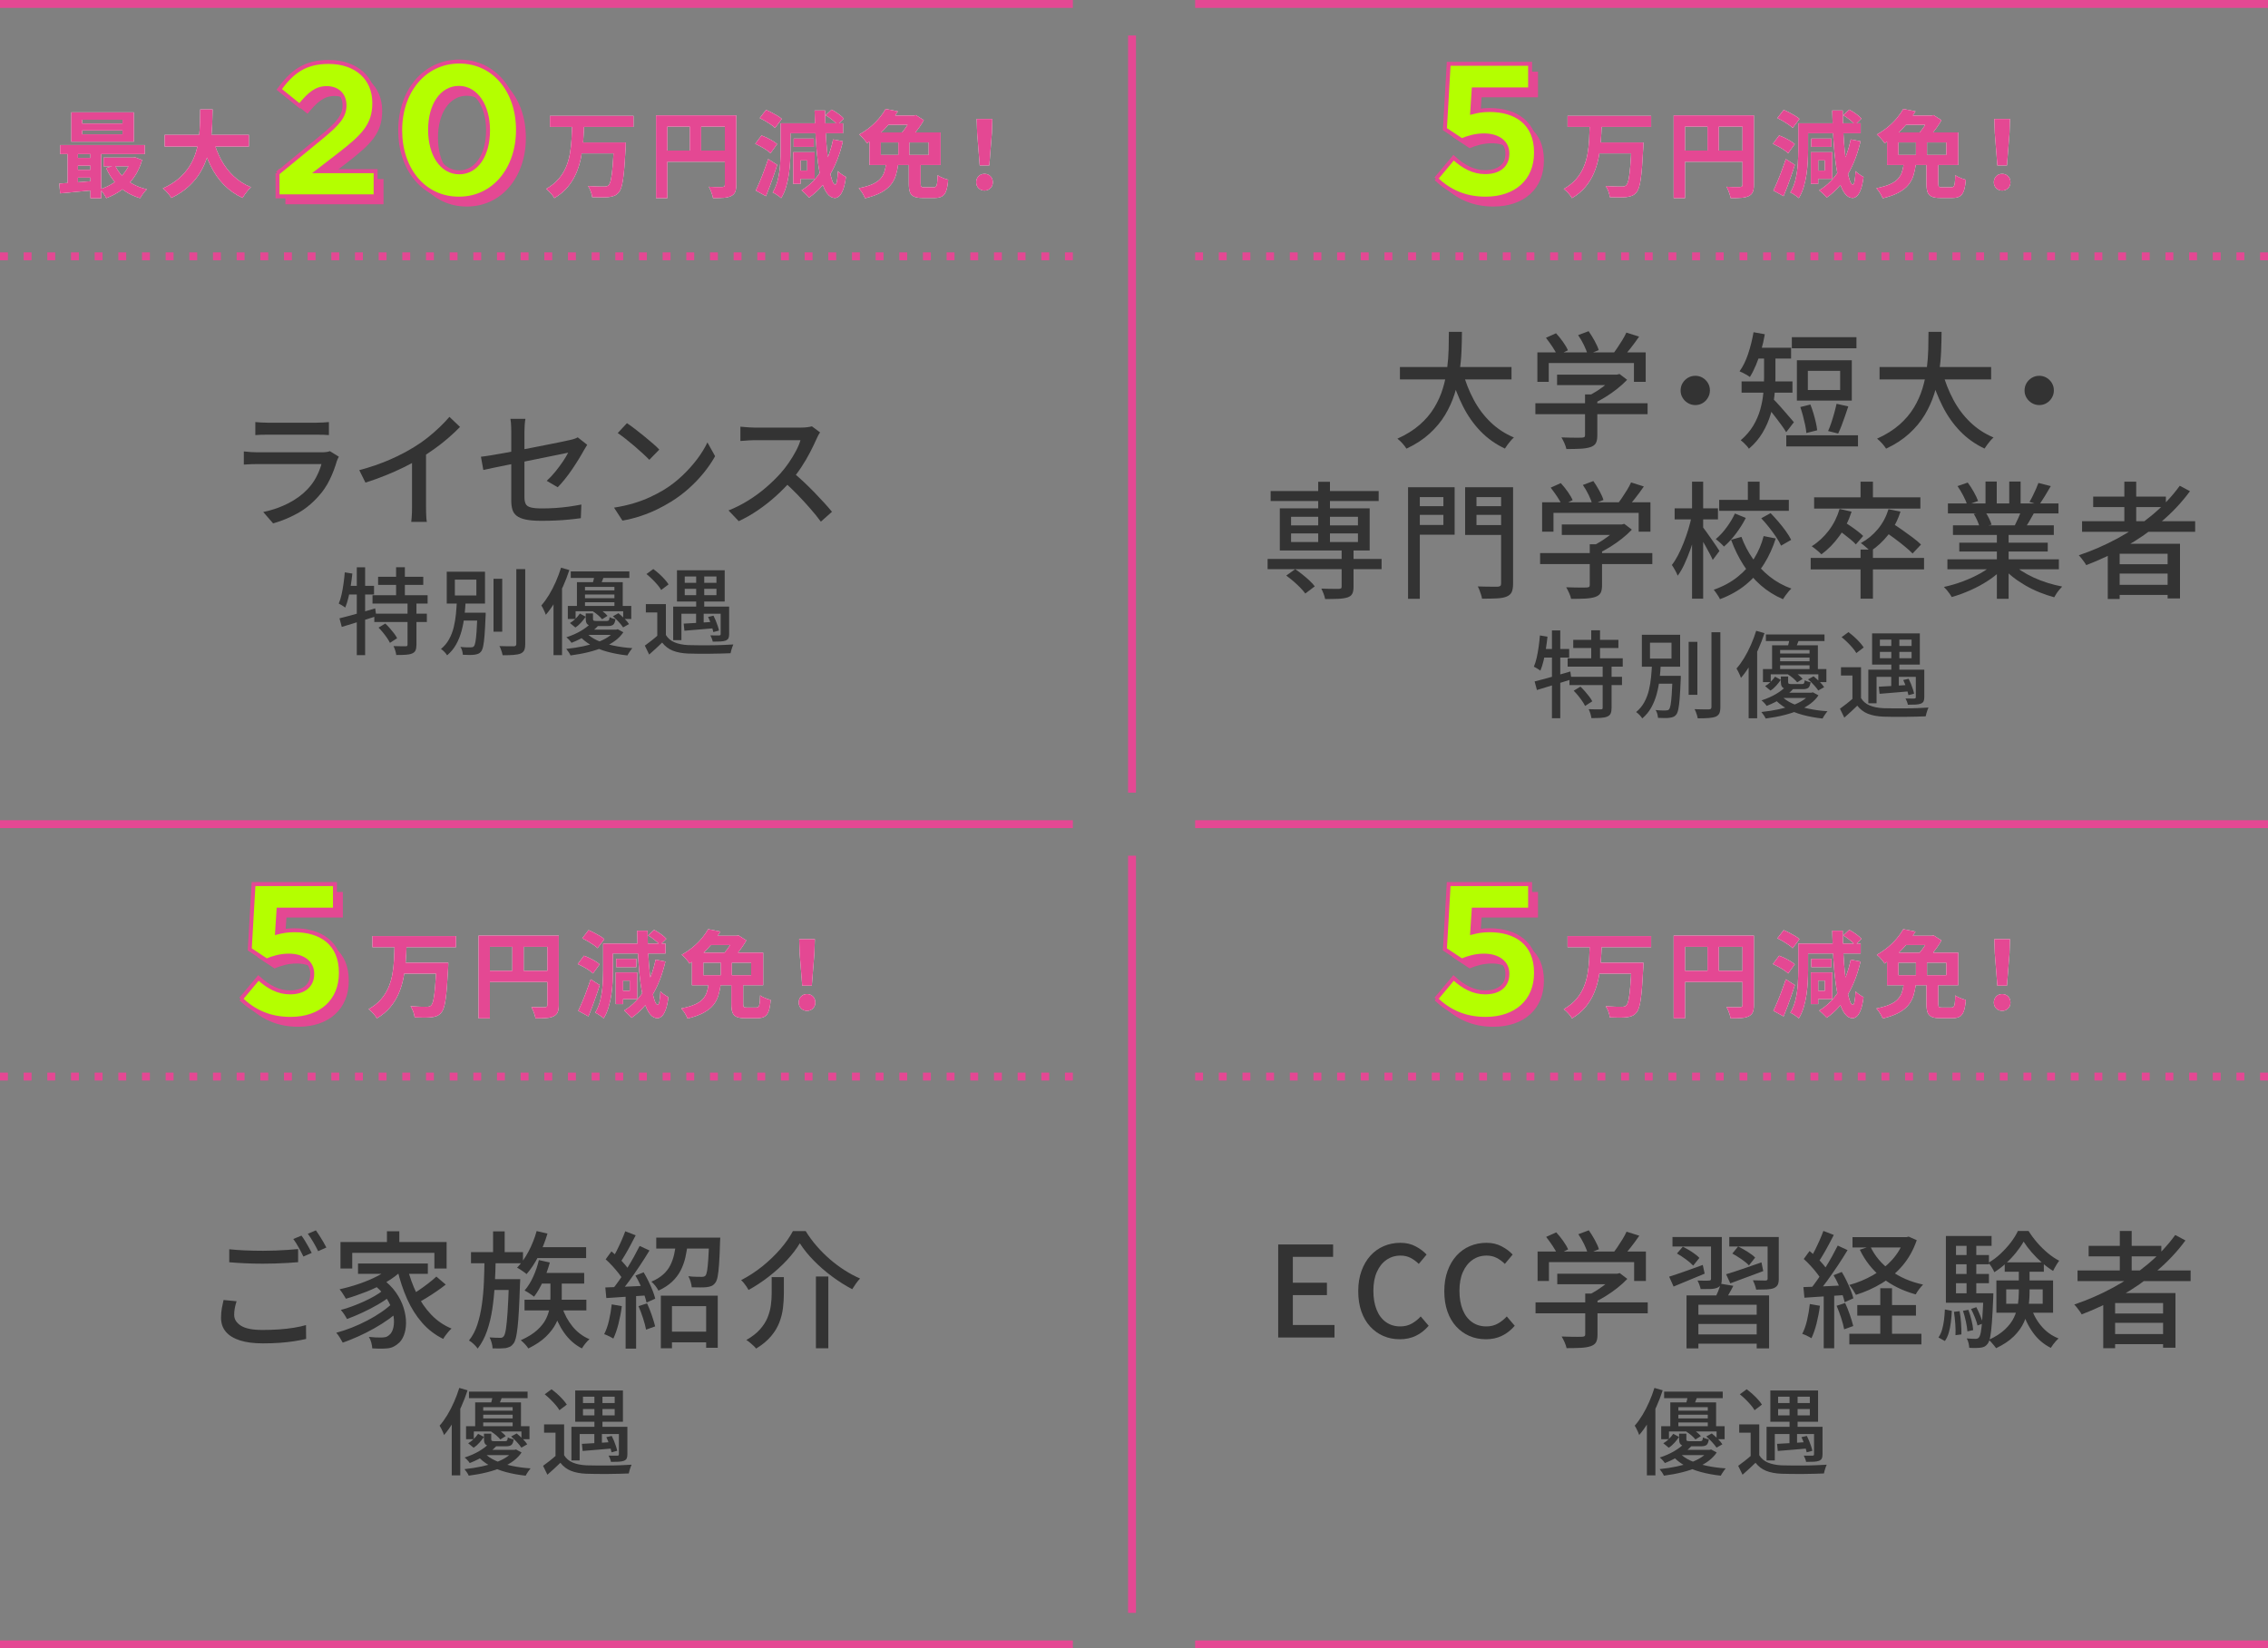 <?xml version="1.0" encoding="UTF-8"?>
<svg id="_レイヤー_2" xmlns="http://www.w3.org/2000/svg" width="575" height="418" version="1.1" viewBox="0 0 575 418">
  <rect x="0" y="0" width="575" height="418" fill="#808080" stroke="none"/>
  <!-- Generator: Adobe Illustrator 29.0.1, SVG Export Plug-In . SVG Version: 2.1.0 Build 192)  -->
  <defs>
    <style>
      .st0 {
        stroke-dasharray: 2 4;
      }

      .st0, .st1 {
        fill: none;
        stroke-width: 2px;
      }

      .st0, .st1, .st2 {
        stroke: #e44893;
        stroke-miterlimit: 10;
      }

      .st3 {
        fill: #e44893;
      }

      .st4 {
        fill: #fff;
      }

      .st2 {
        fill: #b4ff00;
      }

      .st5 {
        fill: #333;
      }
    </style>
  </defs>
  <g id="design">
    <g>
      <g>
        <path class="st5" d="M85.9,115.83c-.11.17-.21.36-.3.58-.1.21-.17.39-.21.54-.45,1.56-1.04,3.12-1.79,4.67-.75,1.56-1.72,2.99-2.91,4.29-1.64,1.83-3.45,3.29-5.42,4.35-1.97,1.07-3.98,1.89-6.03,2.46l-2.5-2.88c2.33-.49,4.45-1.23,6.37-2.22s3.53-2.17,4.83-3.54c.92-.96,1.67-2,2.26-3.14s1.02-2.22,1.3-3.26h-16.29c-.38,0-.89.01-1.52.03s-1.25.05-1.87.1v-3.33c.64.06,1.25.12,1.82.16s1.1.06,1.57.06h16.38c.45,0,.85-.03,1.2-.08s.63-.12.85-.21l2.27,1.41h0ZM64.72,107.03c.43.04.91.08,1.46.11.54.03,1.08.05,1.62.05h12.45c.51,0,1.06-.02,1.65-.05.59-.03,1.08-.07,1.49-.11v3.3c-.41-.04-.9-.07-1.47-.08-.58-.01-1.14-.02-1.7-.02h-12.42c-.51,0-1.04,0-1.58.02s-1.04.04-1.49.08v-3.3h-.01Z"/>
        <path class="st5" d="M91.09,119.22c2.82-.75,5.4-1.64,7.76-2.67s4.42-2.11,6.19-3.22c1.13-.68,2.23-1.45,3.31-2.3,1.08-.85,2.1-1.74,3.06-2.66.96-.92,1.8-1.8,2.53-2.66l2.69,2.56c-.94.96-1.95,1.91-3.04,2.85-1.09.94-2.23,1.84-3.44,2.7s-2.44,1.68-3.7,2.45c-1.17.73-2.51,1.46-4,2.19-1.49.74-3.07,1.44-4.74,2.11s-3.35,1.28-5.06,1.81l-1.57-3.17h0ZM104.46,115l3.55-.93v14.5c0,.43,0,.89.02,1.39.01.5.03.97.06,1.39.03.43.08.76.14.99h-3.97c.02-.23.05-.57.1-.99.04-.43.07-.89.08-1.39s.02-.96.02-1.39c0,0,0-13.57,0-13.57Z"/>
        <path class="st5" d="M148.88,112.79c-.11.19-.25.43-.43.7-.18.28-.34.53-.46.77-.36.66-.79,1.4-1.3,2.22s-1.04,1.66-1.62,2.51-1.18,1.67-1.81,2.46-1.25,1.49-1.87,2.11l-2.78-1.63c.77-.7,1.51-1.49,2.22-2.37.71-.88,1.35-1.74,1.92-2.59.56-.85,1-1.58,1.3-2.18-.19.04-.66.14-1.39.29-.74.15-1.66.34-2.77.56s-2.33.47-3.65.74c-1.32.27-2.67.54-4.03.82-1.37.28-2.68.54-3.94.78s-2.39.47-3.39.69c-1,.21-1.78.38-2.34.51l-.61-3.36c.6-.06,1.4-.18,2.42-.34s2.15-.36,3.42-.59c1.27-.23,2.6-.49,3.98-.75s2.75-.53,4.1-.8c1.34-.27,2.61-.52,3.79-.75,1.18-.24,2.2-.44,3.06-.62.85-.18,1.46-.31,1.82-.4.41-.08.77-.18,1.1-.29s.61-.23.85-.38l2.4,1.89h0ZM129.62,126.97v-17.5c0-.34,0-.7-.02-1.09s-.03-.77-.06-1.15c-.03-.38-.08-.73-.14-1.02h3.81c-.09.47-.15,1-.19,1.6-.04.6-.06,1.15-.06,1.66v16.64c0,.7.11,1.26.32,1.68s.64.71,1.28.88,1.57.26,2.78.26,2.36-.04,3.49-.11c1.13-.08,2.24-.19,3.33-.34s2.17-.33,3.23-.54l-.13,3.46c-.92.13-1.91.25-2.98.35-1.07.11-2.19.19-3.38.24-1.18.05-2.39.08-3.63.08-1.64,0-2.97-.11-3.97-.32s-1.77-.53-2.3-.94c-.53-.42-.9-.94-1.09-1.58s-.29-1.39-.29-2.24v-.02Z"/>
        <path class="st5" d="M155.67,128.73c1.79-.28,3.45-.65,4.96-1.1,1.51-.46,2.91-.98,4.18-1.57s2.42-1.19,3.44-1.81c1.71-1.04,3.28-2.25,4.72-3.62,1.44-1.36,2.7-2.77,3.79-4.22,1.09-1.45,1.95-2.86,2.59-4.22l1.95,3.49c-.77,1.39-1.71,2.77-2.83,4.16s-2.38,2.71-3.79,3.98-2.94,2.42-4.61,3.44c-1.07.66-2.23,1.3-3.5,1.92-1.27.62-2.63,1.17-4.1,1.66-1.46.49-3.01.89-4.66,1.18l-2.14-3.3h0ZM158.96,107.32c.58.38,1.24.86,1.98,1.42.75.57,1.51,1.17,2.29,1.81s1.52,1.26,2.22,1.86,1.27,1.13,1.7,1.6l-2.53,2.59c-.41-.43-.94-.94-1.6-1.55s-1.37-1.24-2.13-1.89c-.76-.65-1.51-1.27-2.26-1.86-.75-.59-1.42-1.08-2.02-1.49l2.34-2.5h.01Z"/>
        <path class="st5" d="M207.95,109.62c-.13.15-.29.4-.48.74s-.34.65-.45.93c-.45,1.02-1,2.17-1.65,3.42-.65,1.26-1.39,2.51-2.21,3.76s-1.68,2.38-2.58,3.41c-1.17,1.34-2.47,2.66-3.89,3.94s-2.92,2.46-4.5,3.54c-1.58,1.08-3.21,2.01-4.9,2.8l-2.59-2.72c1.73-.68,3.4-1.53,5.01-2.53s3.11-2.1,4.5-3.3,2.6-2.38,3.65-3.55c.72-.81,1.43-1.71,2.11-2.7.68-.99,1.29-1.99,1.82-2.99s.92-1.92,1.15-2.75h-11.74c-.41,0-.85.02-1.33.05-.48.03-.92.06-1.31.1-.4.03-.68.05-.85.05v-3.62c.21.02.53.05.96.08.43.03.87.06,1.34.1.47.03.86.05,1.18.05h11.87c.6,0,1.14-.03,1.63-.1.49-.06.88-.14,1.15-.22l2.08,1.54.03-.03ZM201.01,119.77c.85.7,1.75,1.49,2.69,2.37.94.88,1.86,1.78,2.75,2.7.9.93,1.73,1.82,2.51,2.67.78.85,1.43,1.61,1.97,2.27l-2.82,2.5c-.79-1.07-1.7-2.19-2.72-3.36s-2.11-2.35-3.26-3.54c-1.15-1.18-2.3-2.29-3.46-3.31l2.34-2.3h0Z"/>
      </g>
      <g>
        <path class="st5" d="M87.41,145.14l1.92.31c-.11,1.06-.25,2.11-.42,3.17s-.36,2.05-.59,2.98c-.22.93-.49,1.75-.79,2.47-.13-.1-.29-.21-.49-.34-.2-.13-.41-.26-.62-.38-.22-.13-.4-.22-.54-.29.29-.67.53-1.44.72-2.3s.36-1.78.49-2.74c.14-.96.24-1.92.32-2.88h0ZM86.07,156.8c.77-.19,1.64-.42,2.63-.68.98-.26,2.02-.56,3.12-.88s2.2-.64,3.3-.96l.29,1.99c-1.5.48-3.03.96-4.58,1.43s-2.94.9-4.18,1.28l-.58-2.18ZM87.8,148.57h7.03v2.18h-7.44l.41-2.18ZM90.46,143.86h2.11v22.27h-2.11v-22.27ZM94.44,150.94h13.97v2.11h-13.97v-2.11ZM94.9,155.62h13.32v2.11h-13.32v-2.11ZM95.86,146.26h11.45v2.06h-11.45v-2.06ZM95.98,159.15l1.7-1.03c.38.35.77.75,1.15,1.19.38.44.74.88,1.08,1.32.34.44.59.84.77,1.21l-1.82,1.18c-.16-.35-.4-.76-.71-1.21-.31-.46-.66-.92-1.03-1.38-.38-.46-.76-.89-1.14-1.27h0ZM103.32,152.79h2.26v10.7c0,.61-.08,1.08-.23,1.43s-.44.61-.88.8c-.42.18-.96.28-1.62.32s-1.46.06-2.39.06c-.03-.32-.12-.7-.25-1.13-.14-.43-.28-.81-.44-1.13.67.02,1.3.03,1.88.04.58,0,.98,0,1.19,0,.19,0,.32-.03.38-.08.06-.06.1-.17.1-.35v-10.66h0ZM100.42,143.84h2.23v8.26h-2.23v-8.26Z"/>
        <path class="st5" d="M115.83,152.38h2.23c-.06,1.26-.17,2.54-.32,3.84s-.39,2.55-.72,3.77-.78,2.35-1.37,3.41c-.58,1.06-1.35,1.98-2.29,2.78-.18-.29-.41-.58-.71-.89s-.58-.54-.85-.72c.85-.7,1.53-1.52,2.05-2.46.52-.94.91-1.95,1.18-3.04.26-1.09.45-2.2.56-3.35.11-1.14.19-2.26.24-3.35h0ZM113.26,144.97h9.7v8.09h-9.7v-8.09ZM115.32,146.98v4.03h5.45v-4.03h-5.45ZM116.4,155.38h5.59v1.99h-5.59s0-1.99,0-1.99ZM121.04,155.38h2.09v.54c0,.14,0,.25-.02.35-.08,1.97-.17,3.56-.26,4.79-.1,1.22-.21,2.16-.35,2.8s-.32,1.1-.54,1.37c-.22.27-.46.46-.72.56-.26.1-.57.18-.94.23-.32.05-.75.07-1.28.07s-1.09-.02-1.67-.05c-.02-.3-.08-.64-.18-1.02s-.25-.7-.44-.97c.56.06,1.08.1,1.56.11.48,0,.82,0,1.03,0,.19,0,.35-.02.48-.05.13-.03.24-.1.34-.22.16-.18.29-.55.4-1.12.1-.57.2-1.42.28-2.56s.16-2.63.24-4.49v-.36h-.02ZM125.12,146.77h2.21v13.42h-2.21v-13.42ZM130.9,144.32h2.26v18.94c0,.74-.09,1.28-.26,1.64-.18.36-.48.64-.91.83-.45.18-1.04.29-1.79.35-.74.06-1.67.08-2.77.08-.03-.21-.09-.45-.18-.73-.09-.28-.18-.56-.29-.85-.1-.29-.22-.54-.35-.74.83.03,1.59.05,2.28.05h1.39c.22-.02.38-.07.48-.16.1-.09.14-.24.14-.47v-18.94Z"/>
        <path class="st5" d="M142.25,143.96l2.09.6c-.45,1.39-.98,2.78-1.6,4.16-.62,1.38-1.29,2.69-2.03,3.92s-1.51,2.32-2.33,3.26c-.05-.18-.14-.42-.28-.72s-.28-.61-.43-.91-.29-.55-.42-.74c.69-.78,1.34-1.69,1.96-2.71.62-1.02,1.18-2.12,1.7-3.3.52-1.18.96-2.36,1.33-3.56h0ZM140.33,150.15l2.09-2.11.07.05v18.05h-2.16v-15.98h0ZM155.79,159.66h.46l.36-.1,1.42.77c-1.02,1.54-2.67,2.79-4.94,3.76s-5.09,1.68-8.45,2.12c-.1-.24-.25-.52-.47-.84s-.42-.59-.61-.82c3.17-.34,5.81-.9,7.93-1.7s3.56-1.75,4.31-2.86v-.34h0ZM149.69,158.17l2.04.43c-.8.88-1.76,1.68-2.88,2.41-1.12.73-2.44,1.4-3.96,2-.14-.22-.34-.48-.6-.76-.26-.28-.49-.49-.7-.64,1.41-.46,2.63-1,3.66-1.61s1.84-1.22,2.44-1.85v.02ZM143.96,153.66h16.08v3.31h-2.04v-1.97h-12.07v1.97h-1.97v-3.31h0ZM147.03,155.6l1.46.79c-.32.46-.7.95-1.14,1.45s-.93.93-1.48,1.28l-1.37-1.13c.51-.29.99-.66,1.43-1.1.44-.45.8-.88,1.09-1.3h0ZM144.7,144.9h14.86v1.66h-14.86v-1.66ZM146.26,147.63h11.62v6.67h-2.11v-5.47h-7.46v5.47h-2.04v-6.67h0ZM148.56,160.4c.7.78,1.65,1.45,2.83,1.99,1.18.54,2.54.98,4.07,1.31,1.53.33,3.15.55,4.86.66-.21.24-.43.54-.67.89s-.43.67-.58.96c-1.78-.19-3.45-.5-5.02-.92s-2.97-.99-4.2-1.69-2.27-1.55-3.12-2.54l1.82-.65h0ZM147.44,149.72h9.31v1.03h-9.31v-1.03ZM147.44,151.69h9.31v1.03h-9.31v-1.03ZM148.97,159.66h7.42v1.34h-8.78l1.37-1.34h0ZM148.49,155.55h1.85v1.39c0,.22.05.37.16.43.1.06.34.1.71.1h2.62c.26,0,.43-.06.52-.17.09-.11.16-.38.2-.79.18.1.41.19.7.29.29.1.55.16.79.19-.1.69-.28,1.16-.55,1.4-.27.25-.74.37-1.42.37h-3.07c-.66,0-1.16-.05-1.52-.16-.36-.1-.61-.29-.76-.55-.14-.26-.22-.64-.22-1.12v-1.39h0ZM150.75,145.66l2.47.26c-.18.48-.36.94-.54,1.38s-.35.83-.49,1.16l-1.97-.34c.11-.38.22-.8.32-1.26.1-.46.17-.86.2-1.21h0ZM150.32,155.05l1.3-.82c.43.26.88.56,1.33.92s.81.7,1.07,1.02l-1.37.86c-.24-.3-.58-.65-1.02-1.03s-.88-.7-1.31-.96h0ZM155.4,156.27l1.39-.77c.5.4,1,.86,1.52,1.37s.91.98,1.16,1.39l-1.49.84c-.26-.4-.63-.87-1.12-1.4-.49-.54-.98-1.01-1.48-1.43h.02Z"/>
        <path class="st5" d="M168.82,161.02c.51.85,1.24,1.47,2.2,1.87.95.4,2.1.63,3.44.7.69.02,1.52.03,2.51.04h3.1c1.08,0,2.13-.03,3.16-.07,1.02-.04,1.92-.08,2.69-.13-.08.16-.17.37-.26.64-.1.26-.18.54-.26.82s-.14.53-.19.76c-.7.03-1.52.06-2.46.08s-1.91.04-2.92.05c-1.01,0-1.98,0-2.92,0-.94-.02-1.76-.03-2.46-.05-1.52-.06-2.81-.31-3.88-.73-1.06-.42-1.96-1.11-2.7-2.05-.51.5-1.04.99-1.57,1.49s-1.11,1.01-1.72,1.54l-1.1-2.26c.51-.37,1.06-.78,1.66-1.25s1.16-.94,1.7-1.42h1.99v-.02ZM168.82,153.2v8.66h-2.18v-6.55h-2.9v-2.11h5.09-.01ZM163.9,145.57l1.73-1.27c.48.35.97.76,1.48,1.21s.96.92,1.38,1.38.75.9,1.01,1.3l-1.87,1.42c-.22-.4-.54-.84-.95-1.32-.41-.48-.86-.96-1.34-1.43-.49-.47-.96-.9-1.43-1.28h-.01ZM170.67,153.82h12.94v1.82h-10.85v6.7h-2.09v-8.52ZM171.63,144.61h12.1v7.92h-12.1v-7.92ZM173.33,158.14c1.01-.05,2.21-.12,3.61-.2,1.4-.09,2.85-.18,4.36-.28v1.63c-1.39.13-2.76.24-4.12.35-1.35.1-2.57.2-3.66.3l-.19-1.8h0ZM173.6,146.19v1.61h8.04v-1.61h-8.04ZM173.6,149.31v1.61h8.04v-1.61h-8.04ZM176.48,154.47h1.92v4.73h-1.92v-4.73ZM176.5,145.28h2.04v9.19h-2.04v-9.19ZM179.52,156.44l1.37-.31c.19.38.38.81.58,1.27.19.46.36.92.5,1.36s.25.82.31,1.14l-1.44.38c-.1-.5-.27-1.11-.52-1.85s-.52-1.4-.8-1.99h0ZM182.72,153.82h2.14v6.96c0,.46-.06.82-.18,1.07s-.36.44-.71.59c-.34.13-.77.2-1.31.23-.54.02-1.19.04-1.96.04-.05-.26-.13-.53-.25-.83s-.24-.55-.35-.76c.5.02.96.02,1.39.02h.86c.14-.02.24-.05.29-.11.05-.06.07-.14.07-.25v-6.96h.01Z"/>
      </g>
      <g>
        <path class="st5" d="M367.34,84.15h3.3c0,1.51-.04,3.14-.11,4.88-.07,1.74-.24,3.53-.5,5.36s-.67,3.67-1.25,5.5-1.38,3.61-2.4,5.31c-1.02,1.71-2.34,3.29-3.94,4.75s-3.55,2.74-5.86,3.82c-.26-.41-.6-.85-1.02-1.33-.43-.48-.85-.88-1.28-1.2,2.22-1,4.09-2.17,5.62-3.5,1.52-1.33,2.76-2.78,3.71-4.35.95-1.57,1.68-3.19,2.19-4.88s.88-3.37,1.09-5.06c.21-1.68.34-3.32.38-4.9s.06-3.05.06-4.42v.02ZM354.92,93.08h28.29v3.14h-28.29v-3.14ZM370.86,94.33c.68,2.52,1.6,4.86,2.77,7.04,1.16,2.18,2.59,4.08,4.29,5.71s3.66,2.92,5.9,3.86c-.26.21-.53.49-.82.83-.29.34-.56.69-.82,1.04s-.47.67-.64.94c-2.37-1.11-4.43-2.58-6.19-4.4s-3.25-3.94-4.46-6.35c-1.22-2.41-2.24-5.06-3.07-7.94l3.04-.74h0Z"/>
        <path class="st5" d="M389.26,102.26h28.45v2.78h-28.45v-2.78ZM389.77,89.37h27.46v7.46h-2.98v-4.77h-21.6v4.77h-2.88v-7.46h0ZM391.94,85.66l2.56-1.15c.6.64,1.18,1.37,1.76,2.18.58.81.99,1.53,1.25,2.14l-2.69,1.31c-.26-.62-.66-1.34-1.22-2.18s-1.11-1.6-1.66-2.3ZM394.76,95h15.39v2.66h-15.39v-2.66ZM401.86,100.02h3.1v10.43c0,.83-.12,1.47-.37,1.92s-.71.79-1.39,1.02c-.66.21-1.48.35-2.46.4-.98.05-2.19.08-3.62.08-.08-.43-.25-.92-.5-1.49s-.5-1.05-.75-1.46c.75.02,1.48.04,2.19.06s1.34.03,1.87.02.91-.02,1.12-.02c.32-.02.53-.07.64-.16.11-.08.16-.25.16-.48v-10.34.02ZM400.1,84.98l2.66-.99c.51.73,1.02,1.54,1.52,2.45.5.91.85,1.69,1.04,2.35l-2.82,1.12c-.17-.68-.49-1.49-.94-2.42-.46-.93-.94-1.76-1.46-2.51ZM409.19,95h.74l.67-.16,1.92,1.47c-.73.77-1.56,1.53-2.5,2.27-.94.75-1.93,1.44-2.96,2.08-1.04.64-2.06,1.21-3.09,1.7-.19-.28-.45-.59-.78-.94-.33-.35-.62-.63-.88-.85.87-.41,1.75-.9,2.64-1.47.88-.58,1.7-1.17,2.45-1.78s1.34-1.19,1.79-1.74v-.58h0ZM412.33,84.34l3.23,1.02c-.7,1.02-1.45,2.04-2.24,3.04s-1.51,1.86-2.18,2.56l-2.43-.96c.43-.51.86-1.1,1.31-1.76s.88-1.33,1.3-2.02.75-1.31,1.01-1.89h0Z"/>
        <path class="st5" d="M429.77,95.29c.7,0,1.33.17,1.89.5.55.33,1,.77,1.34,1.33.34.55.51,1.18.51,1.89,0,.66-.17,1.28-.5,1.84-.33.57-.77,1.02-1.33,1.36-.55.34-1.18.51-1.89.51-.66,0-1.28-.17-1.84-.5-.57-.33-1.02-.78-1.36-1.34s-.51-1.18-.51-1.84c0-.7.17-1.33.5-1.89.33-.55.78-1,1.34-1.34.57-.34,1.18-.51,1.84-.51h0Z"/>
        <path class="st5" d="M444.58,84.25l2.85.51c-.24,1.39-.54,2.74-.93,4.06-.38,1.32-.82,2.56-1.3,3.71-.48,1.15-1,2.18-1.55,3.07-.19-.15-.45-.32-.77-.51-.32-.19-.65-.37-.98-.53s-.62-.29-.88-.4c.87-1.19,1.6-2.68,2.19-4.46s1.04-3.6,1.36-5.46h0ZM447.24,89.69h2.88v6.21c0,1.32-.08,2.77-.24,4.34-.16,1.57-.48,3.16-.96,4.78-.48,1.62-1.16,3.18-2.05,4.69-.89,1.5-2.04,2.86-3.47,4.08-.13-.21-.32-.46-.58-.75s-.52-.56-.8-.82-.51-.45-.7-.58c1.32-1.13,2.38-2.36,3.17-3.68s1.38-2.69,1.78-4.1c.39-1.41.66-2.79.78-4.16s.19-2.66.19-3.87v-6.14h0ZM441.54,96.73h12.9v2.85h-12.9v-2.85ZM444.52,88.18h9.57v2.75h-9.57v-2.75ZM449.42,101.05c.21.19.51.49.88.88.37.4.78.85,1.23,1.36s.89,1.02,1.33,1.52c.44.5.83.95,1.17,1.36.34.41.6.7.77.9l-1.95,2.53c-.28-.47-.65-1.02-1.1-1.66-.46-.64-.94-1.29-1.46-1.95s-1-1.29-1.47-1.89-.86-1.08-1.18-1.44l1.79-1.6h-.01ZM452.87,110.39h18.18v2.82h-18.18v-2.82ZM454.28,85.5h16.38v2.82h-16.38v-2.82ZM455.56,91.35h13.92v10.24h-13.92v-10.24ZM456.42,103.22l2.56-.64c.28.68.53,1.42.77,2.21.23.79.44,1.56.61,2.3.17.75.29,1.42.35,2.02l-2.75.7c-.04-.6-.14-1.27-.3-2.03-.16-.76-.35-1.54-.56-2.34-.21-.8-.44-1.54-.67-2.22h0ZM458.34,94.04v4.86h8.19v-4.86h-8.19ZM465.61,102.39l2.98.67c-.26.79-.53,1.61-.83,2.46s-.59,1.66-.88,2.42-.57,1.42-.85,2l-2.56-.64c.28-.6.55-1.3.82-2.11s.52-1.64.75-2.48c.23-.84.43-1.62.58-2.32h-.01Z"/>
        <path class="st5" d="M488.94,84.15h3.3c0,1.51-.04,3.14-.11,4.88-.07,1.74-.24,3.53-.5,5.36s-.67,3.67-1.25,5.5-1.38,3.61-2.4,5.31c-1.02,1.71-2.34,3.29-3.94,4.75s-3.55,2.74-5.86,3.82c-.26-.41-.6-.85-1.02-1.33-.43-.48-.85-.88-1.28-1.2,2.22-1,4.09-2.17,5.62-3.5,1.52-1.33,2.76-2.78,3.71-4.35.95-1.57,1.68-3.19,2.19-4.88s.88-3.37,1.09-5.06c.21-1.68.34-3.32.38-4.9s.06-3.05.06-4.42v.02ZM476.52,93.08h28.29v3.14h-28.29v-3.14ZM492.46,94.33c.68,2.52,1.6,4.86,2.77,7.04,1.16,2.18,2.59,4.08,4.29,5.71s3.66,2.92,5.9,3.86c-.26.21-.53.49-.82.83-.29.34-.56.69-.82,1.04s-.47.67-.64.94c-2.37-1.11-4.43-2.58-6.19-4.4s-3.25-3.94-4.46-6.35c-1.22-2.41-2.24-5.06-3.07-7.94l3.04-.74h0Z"/>
        <path class="st5" d="M516.97,95.29c.7,0,1.33.17,1.89.5.55.33,1,.77,1.34,1.33.34.55.51,1.18.51,1.89,0,.66-.17,1.28-.5,1.84-.33.57-.77,1.02-1.33,1.36-.55.34-1.18.51-1.89.51-.66,0-1.28-.17-1.84-.5-.57-.33-1.02-.78-1.36-1.34-.34-.56-.51-1.18-.51-1.84,0-.7.17-1.33.5-1.89.33-.55.78-1,1.34-1.34.57-.34,1.18-.51,1.84-.51h0Z"/>
        <path class="st5" d="M321.37,141.74h28.9v2.59h-28.9v-2.59ZM322.14,124.52h27.39v2.53h-27.39v-2.53ZM324.47,128.9h22.78v10.69h-22.78v-10.69ZM326.1,145.96l2.27-1.63c.6.41,1.22.86,1.86,1.38.64.51,1.24,1.02,1.79,1.54s.99.99,1.31,1.44l-2.4,1.82c-.32-.45-.75-.94-1.28-1.49-.53-.54-1.11-1.08-1.73-1.62-.62-.53-1.23-1.01-1.82-1.44h0ZM327.32,131.05v2.18h16.96v-2.18h-16.96ZM327.32,135.27v2.18h16.96v-2.18h-16.96ZM334.2,122.18h2.98v16.32h-2.98v-16.32ZM340.15,139.24h3.01v9.57c0,.77-.11,1.36-.34,1.78-.22.42-.62.72-1.2.91-.6.19-1.36.31-2.29.35-.93.04-2.05.06-3.38.06-.06-.41-.19-.85-.38-1.34-.19-.49-.38-.93-.58-1.31.64.02,1.26.04,1.87.05.61,0,1.15.02,1.62.02h.96c.28-.02.46-.07.56-.14.1-.07.14-.23.14-.46v-9.49Z"/>
        <path class="st5" d="M356.98,123.56h2.98v28.29h-2.98v-28.29ZM358.42,128.36h8.51v2.21h-8.51v-2.21ZM358.68,123.56h10.11v12.03h-10.11v-2.46h7.26v-7.07h-7.26s0-2.5,0-2.5ZM382.17,123.56v2.5h-7.84v7.1h7.84v2.5h-10.72v-12.1s10.72,0,10.72,0ZM373.18,128.36h8.64v2.21h-8.64v-2.21ZM380.57,123.56h3.04v24.42c0,.94-.12,1.66-.35,2.16s-.66.88-1.28,1.14-1.44.41-2.46.46-2.28.08-3.78.08c-.04-.28-.12-.6-.24-.98s-.25-.76-.4-1.15c-.15-.4-.3-.72-.45-.98.7.02,1.4.04,2.1.05.69,0,1.31.02,1.84.02h1.12c.32-.02.54-.09.67-.21s.19-.33.19-.62v-24.38h0Z"/>
        <path class="st5" d="M390.46,140.26h28.45v2.78h-28.45v-2.78ZM390.97,127.37h27.46v7.46h-2.98v-4.77h-21.6v4.77h-2.88v-7.46h0ZM393.14,123.66l2.56-1.15c.6.64,1.18,1.37,1.76,2.18.58.81.99,1.53,1.25,2.14l-2.69,1.31c-.26-.62-.66-1.34-1.22-2.18s-1.11-1.6-1.66-2.3ZM395.96,133h15.39v2.66h-15.39v-2.66ZM403.06,138.02h3.1v10.43c0,.83-.12,1.47-.37,1.92s-.71.79-1.39,1.02c-.66.21-1.48.35-2.46.4-.98.05-2.19.08-3.62.08-.08-.43-.25-.92-.5-1.49s-.5-1.05-.75-1.46c.75.02,1.48.04,2.19.06s1.34.03,1.87.02.91-.02,1.12-.02c.32-.02.53-.07.64-.16.11-.08.16-.25.16-.48v-10.34.02ZM401.3,122.98l2.66-.99c.51.73,1.02,1.54,1.52,2.45.5.91.85,1.69,1.04,2.35l-2.82,1.12c-.17-.68-.49-1.49-.94-2.42-.46-.93-.94-1.76-1.46-2.51ZM410.39,133h.74l.67-.16,1.92,1.47c-.73.77-1.56,1.53-2.5,2.27-.94.75-1.93,1.44-2.96,2.08-1.04.64-2.06,1.21-3.09,1.7-.19-.28-.45-.59-.78-.94s-.62-.63-.88-.85c.87-.41,1.75-.9,2.64-1.47.88-.58,1.7-1.17,2.45-1.78s1.34-1.19,1.79-1.74v-.58h0ZM413.53,122.34l3.23,1.02c-.7,1.02-1.45,2.04-2.24,3.04s-1.51,1.86-2.18,2.56l-2.43-.96c.43-.51.86-1.1,1.31-1.76s.88-1.33,1.3-2.02.75-1.31,1.01-1.89h0Z"/>
        <path class="st5" d="M428.92,130.76l1.82.61c-.26,1.28-.57,2.61-.94,3.98s-.79,2.72-1.26,4.03-.97,2.54-1.5,3.68-1.1,2.12-1.7,2.93c-.15-.41-.37-.87-.66-1.39s-.56-.97-.82-1.33c.55-.7,1.08-1.54,1.58-2.51s.98-2.02,1.42-3.15.85-2.28,1.2-3.44.63-2.3.85-3.41h.01ZM424.57,128.9h10.98v2.82h-10.98v-2.82ZM428.98,122.15h2.82v29.66h-2.82s0-29.66,0-29.66ZM431.67,133.61c.19.23.49.63.88,1.18s.83,1.17,1.3,1.84.9,1.29,1.28,1.86.65.98.8,1.23l-1.7,2.27c-.19-.45-.46-.99-.8-1.63s-.71-1.31-1.1-2.02c-.4-.7-.77-1.36-1.14-1.97-.36-.61-.66-1.09-.9-1.46l1.38-1.31h0ZM447.13,135.94l3.07.61c-.73,2.3-1.71,4.45-2.94,6.43-1.24,1.98-2.77,3.73-4.61,5.25-1.83,1.51-4.03,2.75-6.59,3.71-.11-.24-.25-.5-.43-.78-.18-.29-.37-.58-.58-.86s-.39-.54-.56-.75c2.35-.83,4.37-1.92,6.06-3.28,1.7-1.35,3.09-2.91,4.18-4.67s1.89-3.64,2.4-5.65h0ZM439.86,130.22l2.75,1.12c-.68,1.34-1.51,2.66-2.48,3.95s-1.99,2.4-3.06,3.31c-.24-.28-.56-.6-.98-.98-.42-.37-.78-.68-1.1-.91.98-.81,1.91-1.81,2.78-3.01.87-1.19,1.57-2.36,2.08-3.49h.01ZM435.86,126.76h17.66v2.78h-17.66v-2.78ZM441.5,136.14c.72,1.98,1.69,3.83,2.9,5.55s2.63,3.23,4.27,4.53c1.64,1.3,3.48,2.32,5.5,3.04-.24.19-.49.45-.75.77-.27.32-.52.65-.77.99-.25.34-.45.65-.62.93-2.09-.9-3.97-2.08-5.65-3.55-1.67-1.47-3.14-3.18-4.38-5.14s-2.29-4.08-3.12-6.38l2.62-.74h0ZM443.13,122.15h2.98v5.89h-2.98v-5.89ZM446.52,131.43l2.37-1.31c.66.68,1.33,1.42,2.02,2.22.68.8,1.31,1.6,1.87,2.38.56.79,1.01,1.51,1.33,2.18l-2.56,1.47c-.3-.66-.71-1.39-1.25-2.19-.53-.8-1.13-1.62-1.79-2.45s-1.32-1.6-1.98-2.3h0Z"/>
        <path class="st5" d="M459.06,141.48h28.74v2.91h-28.74v-2.91ZM466.39,129.06l3.04.7c-.75,2.3-1.79,4.38-3.14,6.22-1.34,1.85-2.85,3.38-4.51,4.59-.17-.19-.41-.42-.7-.67s-.61-.51-.93-.77c-.32-.26-.6-.46-.83-.61,1.64-1.02,3.08-2.35,4.32-3.98,1.24-1.63,2.15-3.46,2.75-5.49h0ZM459.93,126.12h26.94v2.85h-26.94v-2.85ZM465.78,134.25l1.76-1.92c.53.34,1.11.73,1.73,1.15.62.43,1.21.85,1.76,1.28.55.43,1,.81,1.34,1.15l-1.86,2.14c-.32-.36-.75-.77-1.3-1.22-.54-.45-1.12-.9-1.71-1.36-.6-.46-1.17-.87-1.73-1.23h0ZM471.7,122.15h3.14v5.09h-3.14v-5.09ZM471.7,139.37h3.14v12.45h-3.14v-12.45ZM478.78,129.13l3.04.61c-.7,2.22-1.73,4.18-3.09,5.87-1.36,1.7-2.86,3.09-4.53,4.18-.17-.19-.41-.42-.7-.67s-.6-.52-.91-.78-.58-.47-.82-.62c1.66-.9,3.1-2.08,4.32-3.55s2.11-3.15,2.69-5.02v-.02ZM477.62,134.6l1.98-1.98c.83.51,1.72,1.1,2.66,1.76.94.66,1.83,1.31,2.69,1.95s1.55,1.23,2.08,1.76l-2.14,2.27c-.49-.51-1.15-1.11-1.98-1.79s-1.71-1.37-2.64-2.06c-.93-.69-1.81-1.33-2.64-1.9h0Z"/>
        <path class="st5" d="M505.5,142.89l2.43,1.12c-1,1.09-2.22,2.11-3.65,3.07s-2.97,1.81-4.61,2.54c-1.64.74-3.26,1.33-4.86,1.78-.15-.28-.34-.57-.56-.88s-.46-.61-.7-.91c-.25-.3-.49-.55-.72-.77,1.6-.34,3.2-.81,4.8-1.41,1.6-.6,3.09-1.29,4.48-2.06,1.39-.78,2.52-1.61,3.39-2.48h0ZM493.72,141.83h28.26v2.53h-28.26v-2.53h0ZM493.85,127.66h28.03v2.53h-28.03v-2.53ZM495.13,133.22h25.57v2.43h-25.57v-2.43ZM496.28,123.27l2.59-.9c.53.7,1.04,1.49,1.54,2.37.49.88.85,1.64,1.09,2.3l-2.75.99c-.19-.64-.52-1.41-.99-2.3-.47-.9-.96-1.72-1.47-2.46h-.01ZM496.73,137.61h22.43v2.24h-22.43v-2.24h0ZM500.41,130.31l2.91-.51c.34.49.66,1.05.96,1.66.3.62.51,1.15.64,1.6l-3.04.58c-.11-.45-.3-.99-.58-1.62s-.58-1.2-.9-1.71h0ZM503.38,122.12h2.85v6.72h-2.85s0-6.72,0-6.72ZM506.26,134.41h2.98v17.44h-2.98v-17.44ZM510.01,142.82c.68.66,1.5,1.3,2.45,1.92s1.99,1.19,3.12,1.71,2.31.98,3.54,1.36,2.46.69,3.7.93c-.21.21-.45.48-.72.8-.27.32-.51.65-.74.99-.22.34-.41.65-.56.93-1.26-.34-2.51-.76-3.74-1.26-1.24-.5-2.43-1.08-3.57-1.74s-2.21-1.38-3.2-2.16c-.99-.78-1.86-1.62-2.61-2.51l2.34-.96h-.01ZM509.4,122.12h2.88v6.56h-2.88v-6.56h0ZM512.54,129.26l3.17.77c-.41.75-.81,1.47-1.22,2.16s-.79,1.29-1.15,1.78l-2.53-.74c.3-.58.61-1.24.94-1.98.33-.75.59-1.41.78-1.98h.01ZM516.79,122.47l3.14.8c-.49.85-1,1.71-1.52,2.56s-1,1.59-1.42,2.21l-2.46-.77c.28-.45.55-.96.83-1.52s.54-1.14.8-1.71c.26-.58.47-1.1.64-1.57h-.01Z"/>
        <path class="st5" d="M552.63,123.18l2.59,1.38c-2.09,2.84-4.53,5.44-7.33,7.79-2.79,2.36-5.8,4.45-9.02,6.27-3.22,1.82-6.54,3.39-9.95,4.69-.13-.23-.3-.51-.53-.82-.22-.31-.46-.62-.7-.93-.25-.31-.46-.56-.66-.75,3.46-1.17,6.77-2.62,9.95-4.35,3.18-1.73,6.1-3.71,8.77-5.95s4.96-4.68,6.88-7.33ZM527.86,132.17h28.67v2.69h-28.67v-2.69ZM530.68,125.93h18.43v2.66h-18.43s0-2.66,0-2.66ZM534.39,137.9h18.3v13.86h-3.14v-11.33h-12.16v11.46h-3.01v-13.98h.01ZM536.06,143.08h14.72v2.37h-14.72v-2.37ZM536.06,148.3h14.72v2.56h-14.72v-2.56ZM538.58,122.15h3.01v11.49h-3.01v-11.49Z"/>
      </g>
      <g>
        <g>
          <g>
            <path class="st4" d="M15.03,46.54c.82-.05,1.73-.11,2.74-.18s2.07-.15,3.19-.24,2.25-.18,3.38-.28v2.35c-1.62.14-3.22.29-4.81.44-1.59.15-3.02.28-4.28.4l-.22-2.5h0ZM15.25,36.79h21.46v2.28H15.25v-2.28ZM17.14,37.58h2.62v9.82h-2.62v-9.82ZM18.08,28.49h15.86v7.44h-15.86s0-7.44,0-7.44ZM18.94,40.03h5.45v1.99h-5.45s0-1.99,0-1.99ZM18.94,43.06h5.45v1.99h-5.45s0-1.99,0-1.99ZM20.84,30.36v.96h10.22v-.96h-10.22ZM20.84,33.07v.98h10.22v-.98h-10.22ZM22.93,37.54h2.74v12.74h-2.74v-12.74ZM33.25,39.96h.53l.48-.07,1.78.67c-.48,1.66-1.16,3.12-2.04,4.38s-1.92,2.32-3.11,3.19c-1.19.87-2.51,1.58-3.95,2.12-.16-.35-.39-.75-.7-1.19-.3-.44-.59-.79-.86-1.07.93-.29,1.81-.67,2.65-1.15.84-.48,1.6-1.05,2.29-1.7.69-.66,1.28-1.38,1.79-2.18.5-.8.88-1.66,1.14-2.57,0,0,0-.43,0-.43ZM26.26,39.96h7.85v2.21h-7.85v-2.21ZM29.19,41.95c.67,1.47,1.7,2.74,3.08,3.79,1.38,1.06,3.04,1.81,4.96,2.26-.18.18-.38.4-.6.66s-.43.54-.62.83-.35.54-.48.77c-2.06-.62-3.81-1.58-5.24-2.88s-2.56-2.89-3.4-4.78c0,0,2.3-.65,2.3-.65Z"/>
            <path class="st4" d="M50.77,27.74h3.14c-.02,1.22-.05,2.5-.11,3.85-.06,1.35-.18,2.72-.37,4.12-.19,1.39-.5,2.77-.92,4.14s-1.02,2.68-1.78,3.94-1.74,2.43-2.93,3.52-2.64,2.05-4.36,2.88c-.22-.38-.54-.81-.94-1.27-.4-.46-.81-.85-1.22-1.15,1.63-.73,3-1.59,4.1-2.55,1.1-.97,2-2.02,2.7-3.14.7-1.13,1.23-2.3,1.6-3.53.37-1.22.62-2.46.76-3.71s.22-2.47.25-3.67c.03-1.2.06-2.34.07-3.41v-.02ZM41.74,34.2h21.36v2.97h-21.36v-2.97ZM54.08,35.4c.48,1.82,1.14,3.53,1.99,5.11s1.9,2.97,3.16,4.15c1.26,1.19,2.72,2.12,4.4,2.81-.24.21-.49.47-.76.79-.26.32-.52.65-.77,1s-.45.65-.61.93c-1.84-.87-3.42-1.98-4.74-3.34s-2.43-2.95-3.32-4.76c-.9-1.81-1.65-3.82-2.26-6.01l2.9-.67h0Z"/>
          </g>
          <g>
            <path class="st3" d="M15.03,46.54c.82-.05,1.73-.11,2.74-.18s2.07-.15,3.19-.24,2.25-.18,3.38-.28v2.35c-1.62.14-3.22.29-4.81.44-1.59.15-3.02.28-4.28.4l-.22-2.5h0ZM15.25,36.79h21.46v2.28H15.25v-2.28ZM17.14,37.58h2.62v9.82h-2.62v-9.82ZM18.08,28.49h15.86v7.44h-15.86s0-7.44,0-7.44ZM18.94,40.03h5.45v1.99h-5.45s0-1.99,0-1.99ZM18.94,43.06h5.45v1.99h-5.45s0-1.99,0-1.99ZM20.84,30.36v.96h10.22v-.96h-10.22ZM20.84,33.07v.98h10.22v-.98h-10.22ZM22.93,37.54h2.74v12.74h-2.74v-12.74ZM33.25,39.96h.53l.48-.07,1.78.67c-.48,1.66-1.16,3.12-2.04,4.38s-1.92,2.32-3.11,3.19c-1.19.87-2.51,1.58-3.95,2.12-.16-.35-.39-.75-.7-1.19-.3-.44-.59-.79-.86-1.07.93-.29,1.81-.67,2.65-1.15.84-.48,1.6-1.05,2.29-1.7.69-.66,1.28-1.38,1.79-2.18.5-.8.88-1.66,1.14-2.57,0,0,0-.43,0-.43ZM26.26,39.96h7.85v2.21h-7.85v-2.21ZM29.19,41.95c.67,1.47,1.7,2.74,3.08,3.79,1.38,1.06,3.04,1.81,4.96,2.26-.18.18-.38.4-.6.66s-.43.54-.62.83-.35.54-.48.77c-2.06-.62-3.81-1.58-5.24-2.88s-2.56-2.89-3.4-4.78c0,0,2.3-.65,2.3-.65Z"/>
            <path class="st3" d="M50.77,27.74h3.14c-.02,1.22-.05,2.5-.11,3.85-.06,1.35-.18,2.72-.37,4.12-.19,1.39-.5,2.77-.92,4.14s-1.02,2.68-1.78,3.94-1.74,2.43-2.93,3.52-2.64,2.05-4.36,2.88c-.22-.38-.54-.81-.94-1.27-.4-.46-.81-.85-1.22-1.15,1.63-.73,3-1.59,4.1-2.55,1.1-.97,2-2.02,2.7-3.14.7-1.13,1.23-2.3,1.6-3.53.37-1.22.62-2.46.76-3.71s.22-2.47.25-3.67c.03-1.2.06-2.34.07-3.41v-.02ZM41.74,34.2h21.36v2.97h-21.36v-2.97ZM54.08,35.4c.48,1.82,1.14,3.53,1.99,5.11s1.9,2.97,3.16,4.15c1.26,1.19,2.72,2.12,4.4,2.81-.24.21-.49.47-.76.79-.26.32-.52.65-.77,1s-.45.65-.61.93c-1.84-.87-3.42-1.98-4.74-3.34s-2.43-2.95-3.32-4.76c-.9-1.81-1.65-3.82-2.26-6.01l2.9-.67h0Z"/>
          </g>
        </g>
        <g>
          <g>
            <path class="st4" d="M145.03,31.78h3.05c-.05,1.36-.12,2.73-.23,4.13-.1,1.39-.29,2.76-.56,4.12-.27,1.35-.67,2.65-1.2,3.89s-1.24,2.4-2.14,3.48c-.9,1.08-2.03,2.03-3.41,2.84-.21-.38-.51-.8-.91-1.24s-.79-.8-1.18-1.09c1.26-.72,2.3-1.54,3.11-2.47s1.44-1.94,1.91-3.02.8-2.23,1.01-3.42c.21-1.19.34-2.4.41-3.61.06-1.22.11-2.42.14-3.6h0ZM139.42,29.38h21.19v2.81h-21.19v-2.81ZM147.1,36.12h9.6v2.78h-9.6v-2.78ZM155.64,36.12h3.02c-.02.3-.02.56-.02.77s0,.38-.02.5c-.1,1.86-.2,3.44-.3,4.76-.1,1.32-.22,2.42-.35,3.31s-.28,1.6-.46,2.12c-.18.53-.38.93-.62,1.2-.35.42-.73.7-1.14.86s-.88.27-1.43.34c-.48.05-1.1.07-1.86.07s-1.54-.02-2.34-.05c-.03-.42-.14-.89-.34-1.43-.19-.54-.42-1-.7-1.4.83.06,1.62.1,2.38.12s1.3.02,1.66.02c.26,0,.47-.02.65-.06s.34-.12.48-.25c.26-.22.47-.72.64-1.5s.31-1.9.43-3.36.23-3.31.32-5.55v-.48h0Z"/>
            <path class="st4" d="M166.32,29.25h18.82v2.86h-15.94v18.14h-2.88v-21ZM167.88,38.18h17.3v2.83h-17.3v-2.83ZM174.89,30.82h2.88v8.79h-2.88v-8.79ZM183.77,29.25h2.9v17.64c0,.77-.1,1.37-.29,1.81-.19.44-.54.78-1.03,1.02-.5.24-1.12.39-1.86.44-.74.06-1.65.08-2.72.08-.05-.27-.13-.58-.24-.94s-.24-.7-.38-1.04-.29-.64-.43-.9c.46.03.93.05,1.4.06s.89,0,1.26,0h.77c.22-.02.38-.07.48-.16.1-.09.14-.24.14-.45v-17.59.02Z"/>
            <path class="st4" d="M191.47,36.46l1.58-2.11c.46.16.95.37,1.45.61s.98.51,1.43.78.82.54,1.1.79l-1.68,2.33c-.27-.26-.62-.53-1.06-.83-.43-.3-.9-.58-1.4-.85-.5-.27-.98-.51-1.43-.72h0ZM191.59,48.33c.32-.65.66-1.42,1.03-2.29.37-.87.74-1.8,1.1-2.79.37-.98.71-1.96,1.03-2.92l2.3,1.46c-.27.9-.57,1.8-.89,2.72s-.64,1.82-.97,2.71-.66,1.73-1,2.53l-2.62-1.44.02.02ZM192.6,29.95l1.61-2.09c.46.19.95.42,1.45.68s.98.53,1.44.8c.46.27.83.54,1.12.81l-1.73,2.3c-.26-.27-.6-.56-1.04-.85-.44-.3-.91-.59-1.4-.89-.5-.29-.98-.55-1.44-.78v.02ZM197.9,31.27h2.5v6.72c0,.9-.03,1.88-.08,2.94-.06,1.06-.16,2.15-.32,3.27-.16,1.11-.4,2.19-.71,3.23-.31,1.04-.72,1.98-1.24,2.81-.14-.14-.35-.31-.62-.5-.27-.19-.54-.38-.82-.55-.27-.18-.51-.3-.72-.38.62-1.04,1.08-2.19,1.36-3.46.28-1.26.46-2.53.54-3.8.08-1.27.12-2.45.12-3.54v-6.74ZM199.44,31.27h14.3v2.52h-14.3v-2.52ZM201.1,38.59h1.87v8.04h-1.87v-8.04ZM201.22,35.14h5.11v2.11h-5.11v-2.11ZM202.2,38.59h4.34v6.77h-4.34v-2.11h2.45v-2.57h-2.45v-2.09ZM211.2,35.35l2.5.48c-.74,3.2-1.81,6-3.23,8.41s-3.2,4.37-5.36,5.87c-.11-.16-.29-.36-.53-.59l-.72-.7c-.24-.23-.46-.42-.65-.56,2.13-1.29,3.84-3.04,5.14-5.24,1.3-2.2,2.25-4.76,2.86-7.67h-.01ZM206.54,28.01h2.64c.02,1.95.07,3.85.17,5.69.1,1.84.23,3.55.4,5.13s.36,2.97.56,4.15.43,2.11.67,2.79c.24.67.5,1.02.77,1.03.18.02.32-.27.43-.86s.2-1.45.26-2.57c.14.19.35.39.62.59.27.2.54.38.8.55.26.17.47.29.61.35-.19,1.47-.44,2.59-.76,3.36-.31.77-.64,1.29-1,1.57-.35.28-.7.42-1.03.42-.74-.02-1.38-.38-1.93-1.08-.55-.71-1.02-1.71-1.4-3.02-.38-1.31-.7-2.88-.95-4.71s-.44-3.86-.58-6.12-.24-4.68-.3-7.27h.02ZM209.3,29.23l1.54-1.44c.54.29,1.12.65,1.72,1.08s1.06.83,1.38,1.2l-1.61,1.58c-.3-.37-.74-.78-1.32-1.25-.58-.46-1.14-.86-1.7-1.18h0Z"/>
            <path class="st4" d="M224.64,41.54h3.1c-.14,1.06-.35,2.03-.62,2.93-.27.9-.71,1.71-1.31,2.44-.6.73-1.42,1.37-2.46,1.93-1.04.56-2.38,1.04-4.03,1.44-.1-.24-.23-.53-.41-.85-.18-.33-.37-.64-.59-.94-.22-.29-.42-.55-.61-.76,1.44-.29,2.6-.63,3.47-1.02s1.54-.84,2-1.36.8-1.09,1.01-1.73c.21-.64.36-1.34.46-2.09h-.01ZM224.52,27.62l3.12.62c-.59.99-1.26,1.96-2.02,2.92-.75.95-1.61,1.87-2.57,2.74s-2.05,1.68-3.26,2.44c-.14-.24-.33-.5-.55-.78s-.46-.55-.72-.82c-.26-.26-.49-.47-.7-.63,1.09-.61,2.06-1.28,2.92-2,.86-.73,1.6-1.48,2.23-2.24.63-.77,1.15-1.51,1.55-2.23v-.02ZM220.42,33.58h18.07v8.26h-18.07v-8.26h0ZM223.32,36.12v3.17h12.12v-3.17s-12.12,0-12.12,0ZM224.78,29.3h7.15v2.35h-8.57l1.42-2.35h0ZM227.74,34.61h2.81v5.81h-2.81v-5.81ZM231.07,29.3h.65l.48-.12,2.02,1.29c-.3.56-.68,1.15-1.12,1.78-.44.62-.9,1.23-1.37,1.82s-.93,1.12-1.38,1.58c-.29-.22-.65-.47-1.08-.76-.43-.28-.82-.51-1.15-.68.4-.42.79-.88,1.18-1.4.38-.52.74-1.05,1.06-1.58.32-.54.56-.99.72-1.36v-.58h0ZM230.42,41.14h3v5.47c0,.38.06.63.17.73.11.11.38.16.79.16h2.35c.24,0,.43-.07.56-.21.14-.14.24-.44.3-.89s.1-1.11.12-1.99c.21.16.47.32.79.47.32.15.65.29.98.41.34.12.64.21.91.28-.1,1.22-.26,2.16-.5,2.83s-.59,1.14-1.04,1.4-1.08.4-1.86.4h-3.05c-.96,0-1.69-.11-2.2-.34-.5-.22-.85-.59-1.04-1.1-.19-.51-.29-1.21-.29-2.09v-5.52h0Z"/>
            <path class="st4" d="M249.6,48.33c-.61,0-1.11-.2-1.51-.6-.4-.4-.6-.9-.6-1.51s.2-1.14.6-1.54c.4-.4.9-.6,1.51-.6s1.11.2,1.51.6c.4.4.6.91.6,1.54s-.2,1.11-.6,1.51c-.4.4-.9.6-1.51.6ZM248.38,41.95l-.65-8.21-.12-3.58h3.98l-.12,3.58-.65,8.21h-2.45,0Z"/>
          </g>
          <g>
            <path class="st3" d="M145.03,31.78h3.05c-.05,1.36-.12,2.73-.23,4.13-.1,1.39-.29,2.76-.56,4.12-.27,1.35-.67,2.65-1.2,3.89s-1.24,2.4-2.14,3.48c-.9,1.08-2.03,2.03-3.41,2.84-.21-.38-.51-.8-.91-1.24s-.79-.8-1.18-1.09c1.26-.72,2.3-1.54,3.11-2.47s1.44-1.94,1.91-3.02.8-2.23,1.01-3.42c.21-1.19.34-2.4.41-3.61.06-1.22.11-2.42.14-3.6h0ZM139.42,29.38h21.19v2.81h-21.19v-2.81ZM147.1,36.12h9.6v2.78h-9.6v-2.78ZM155.64,36.12h3.02c-.02.3-.02.56-.02.77s0,.38-.02.5c-.1,1.86-.2,3.44-.3,4.76-.1,1.32-.22,2.42-.35,3.31s-.28,1.6-.46,2.12c-.18.53-.38.93-.62,1.2-.35.42-.73.7-1.14.86s-.88.27-1.43.34c-.48.05-1.1.07-1.86.07s-1.54-.02-2.34-.05c-.03-.42-.14-.89-.34-1.43-.19-.54-.42-1-.7-1.4.83.06,1.62.1,2.38.12s1.3.02,1.66.02c.26,0,.47-.02.65-.06s.34-.12.48-.25c.26-.22.47-.72.64-1.5s.31-1.9.43-3.36.23-3.31.32-5.55v-.48h0Z"/>
            <path class="st3" d="M166.32,29.25h18.82v2.86h-15.94v18.14h-2.88v-21ZM167.88,38.18h17.3v2.83h-17.3v-2.83ZM174.89,30.82h2.88v8.79h-2.88v-8.79ZM183.77,29.25h2.9v17.64c0,.77-.1,1.37-.29,1.81-.19.44-.54.78-1.03,1.02-.5.24-1.12.39-1.86.44-.74.06-1.65.08-2.72.08-.05-.27-.13-.58-.24-.94s-.24-.7-.38-1.04-.29-.64-.43-.9c.46.03.93.05,1.4.06s.89,0,1.26,0h.77c.22-.02.38-.07.48-.16.1-.09.14-.24.14-.45v-17.59.02Z"/>
            <path class="st3" d="M191.47,36.46l1.58-2.11c.46.16.95.37,1.45.61s.98.51,1.43.78.82.54,1.1.79l-1.68,2.33c-.27-.26-.62-.53-1.06-.83-.43-.3-.9-.58-1.4-.85-.5-.27-.98-.51-1.43-.72h0ZM191.59,48.33c.32-.65.66-1.42,1.03-2.29.37-.87.74-1.8,1.1-2.79.37-.98.71-1.96,1.03-2.92l2.3,1.46c-.27.9-.57,1.8-.89,2.72s-.64,1.82-.97,2.71-.66,1.73-1,2.53l-2.62-1.44.02.02ZM192.6,29.95l1.61-2.09c.46.19.95.42,1.45.68s.98.53,1.44.8c.46.27.83.54,1.12.81l-1.73,2.3c-.26-.27-.6-.56-1.04-.85-.44-.3-.91-.59-1.4-.89-.5-.29-.98-.55-1.44-.78v.02ZM197.9,31.27h2.5v6.72c0,.9-.03,1.88-.08,2.94-.06,1.06-.16,2.15-.32,3.27-.16,1.11-.4,2.19-.71,3.23-.31,1.04-.72,1.98-1.24,2.81-.14-.14-.35-.31-.62-.5-.27-.19-.54-.38-.82-.55-.27-.18-.51-.3-.72-.38.62-1.04,1.08-2.19,1.36-3.46.28-1.26.46-2.53.54-3.8.08-1.27.12-2.45.12-3.54v-6.74ZM199.44,31.27h14.3v2.52h-14.3v-2.52ZM201.1,38.59h1.87v8.04h-1.87v-8.04ZM201.22,35.14h5.11v2.11h-5.11v-2.11ZM202.2,38.59h4.34v6.77h-4.34v-2.11h2.45v-2.57h-2.45v-2.09ZM211.2,35.35l2.5.48c-.74,3.2-1.81,6-3.23,8.41s-3.2,4.37-5.36,5.87c-.11-.16-.29-.36-.53-.59l-.72-.7c-.24-.23-.46-.42-.65-.56,2.13-1.29,3.84-3.04,5.14-5.24,1.3-2.2,2.25-4.76,2.86-7.67h-.01ZM206.54,28.01h2.64c.02,1.95.07,3.85.17,5.69.1,1.84.23,3.55.4,5.13s.36,2.97.56,4.15.43,2.11.67,2.79c.24.67.5,1.02.77,1.03.18.02.32-.27.43-.86s.2-1.45.26-2.57c.14.19.35.39.62.59.27.2.54.38.8.55.26.17.47.29.61.35-.19,1.47-.44,2.59-.76,3.36-.31.77-.64,1.29-1,1.57-.35.28-.7.42-1.03.42-.74-.02-1.38-.38-1.93-1.08-.55-.71-1.02-1.71-1.4-3.02-.38-1.31-.7-2.88-.95-4.71s-.44-3.86-.58-6.12-.24-4.68-.3-7.27h.02ZM209.3,29.23l1.54-1.44c.54.29,1.12.65,1.72,1.08s1.06.83,1.38,1.2l-1.61,1.58c-.3-.37-.74-.78-1.32-1.25-.58-.46-1.14-.86-1.7-1.18h0Z"/>
            <path class="st3" d="M224.64,41.54h3.1c-.14,1.06-.35,2.03-.62,2.93-.27.9-.71,1.71-1.31,2.44-.6.73-1.42,1.37-2.46,1.93-1.04.56-2.38,1.04-4.03,1.44-.1-.24-.23-.53-.41-.85-.18-.33-.37-.64-.59-.94-.22-.29-.42-.55-.61-.76,1.44-.29,2.6-.63,3.47-1.02s1.54-.84,2-1.36.8-1.09,1.01-1.73c.21-.64.36-1.34.46-2.09h-.01ZM224.52,27.62l3.12.62c-.59.99-1.26,1.96-2.02,2.92-.75.95-1.61,1.87-2.57,2.74s-2.05,1.68-3.26,2.44c-.14-.24-.33-.5-.55-.78s-.46-.55-.72-.82c-.26-.26-.49-.47-.7-.63,1.09-.61,2.06-1.28,2.92-2,.86-.73,1.6-1.48,2.23-2.24.63-.77,1.15-1.51,1.55-2.23v-.02ZM220.42,33.58h18.07v8.26h-18.07v-8.26h0ZM223.32,36.12v3.17h12.12v-3.17s-12.12,0-12.12,0ZM224.78,29.3h7.15v2.35h-8.57l1.42-2.35h0ZM227.74,34.61h2.81v5.81h-2.81v-5.81ZM231.07,29.3h.65l.48-.12,2.02,1.29c-.3.56-.68,1.15-1.12,1.78-.44.62-.9,1.23-1.37,1.82s-.93,1.12-1.38,1.58c-.29-.22-.65-.47-1.08-.76-.43-.28-.82-.51-1.15-.68.4-.42.79-.88,1.18-1.4.38-.52.74-1.05,1.06-1.58.32-.54.56-.99.72-1.36v-.58h0ZM230.42,41.14h3v5.47c0,.38.06.63.17.73.11.11.38.16.79.16h2.35c.24,0,.43-.07.56-.21.14-.14.24-.44.3-.89s.1-1.11.12-1.99c.21.16.47.32.79.47.32.15.65.29.98.41.34.12.64.21.91.28-.1,1.22-.26,2.16-.5,2.83s-.59,1.14-1.04,1.4-1.08.4-1.86.4h-3.05c-.96,0-1.69-.11-2.2-.34-.5-.22-.85-.59-1.04-1.1-.19-.51-.29-1.21-.29-2.09v-5.52h0Z"/>
            <path class="st3" d="M249.6,48.33c-.61,0-1.11-.2-1.51-.6-.4-.4-.6-.9-.6-1.51s.2-1.14.6-1.54c.4-.4.9-.6,1.51-.6s1.11.2,1.51.6c.4.4.6.91.6,1.54s-.2,1.11-.6,1.51c-.4.4-.9.6-1.51.6ZM248.38,41.95l-.65-8.21-.12-3.58h3.98l-.12,3.58-.65,8.21h-2.45,0Z"/>
          </g>
        </g>
        <g>
          <g>
            <path class="st3" d="M72.35,45.94l11.18-9.17c4.18-3.46,5.81-5.28,5.81-8.06s-1.87-4.37-4.51-4.37-4.37,1.44-6.86,4.51l-5.18-4.18c3.31-4.51,6.53-6.96,12.53-6.96,6.96,0,11.57,4.08,11.57,10.37v.1c0,5.62-2.88,8.4-8.83,13.01l-5.47,4.22h14.64v6.38h-24.87v-5.86h0Z"/>
            <path class="st3" d="M103.46,35.09v-.1c0-9.74,6.05-17.38,14.98-17.38s14.88,7.54,14.88,17.28v.1c0,9.74-6,17.38-14.98,17.38s-14.88-7.54-14.88-17.28h0ZM125.73,35.09v-.1c0-6.1-2.98-10.71-7.39-10.71s-7.3,4.46-7.3,10.61v.1c0,6.14,2.93,10.71,7.39,10.71s7.3-4.51,7.3-10.61Z"/>
          </g>
          <g>
            <path class="st2" d="M70.35,43.94l11.18-9.17c4.18-3.46,5.81-5.28,5.81-8.06s-1.87-4.37-4.51-4.37-4.37,1.44-6.86,4.51l-5.18-4.18c3.31-4.51,6.53-6.96,12.53-6.96,6.96,0,11.57,4.08,11.57,10.37v.1c0,5.62-2.88,8.4-8.83,13.01l-5.47,4.22h14.64v6.38h-24.87v-5.86h0Z"/>
            <path class="st2" d="M101.46,33.09v-.1c0-9.74,6.05-17.38,14.98-17.38s14.88,7.54,14.88,17.28v.1c0,9.74-6,17.38-14.98,17.38s-14.88-7.54-14.88-17.28h0ZM123.73,33.09v-.1c0-6.1-2.98-10.71-7.39-10.71s-7.3,4.46-7.3,10.61v.1c0,6.14,2.93,10.71,7.39,10.71s7.3-4.51,7.3-10.61Z"/>
          </g>
        </g>
      </g>
      <line class="st1" x1="287" y1="9" x2="287" y2="201"/>
      <line class="st1" y1="209" x2="272" y2="209"/>
      <g>
        <path class="st5" d="M324.06,339.16v-23.58h13.92v3.14h-10.21v6.56h8.64v3.14h-8.64v7.58h10.56v3.17h-14.27Z"/>
        <path class="st5" d="M354.84,339.61c-1.47,0-2.84-.27-4.11-.82s-2.38-1.34-3.34-2.38-1.71-2.32-2.24-3.82-.8-3.23-.8-5.17.28-3.64.83-5.15c.55-1.51,1.31-2.8,2.27-3.86s2.09-1.86,3.39-2.42c1.3-.55,2.7-.83,4.19-.83s2.74.3,3.87.9,2.06,1.29,2.78,2.08l-1.98,2.37c-.62-.62-1.31-1.12-2.06-1.52-.76-.39-1.61-.59-2.54-.59-1.37,0-2.57.36-3.6,1.09-1.04.73-1.85,1.75-2.43,3.07-.59,1.32-.88,2.91-.88,4.77s.28,3.46.83,4.82c.55,1.36,1.34,2.4,2.37,3.12,1.02.73,2.23,1.09,3.62,1.09,1.07,0,2.02-.23,2.86-.69s1.62-1.07,2.32-1.84l2.02,2.37c-.96,1.11-2.04,1.96-3.25,2.54-1.21.59-2.58.88-4.11.88h0Z"/>
        <path class="st5" d="M376.66,339.61c-1.47,0-2.84-.27-4.11-.82s-2.38-1.34-3.34-2.38-1.71-2.32-2.24-3.82-.8-3.23-.8-5.17.28-3.64.83-5.15c.55-1.51,1.31-2.8,2.27-3.86s2.09-1.86,3.39-2.42c1.3-.55,2.7-.83,4.19-.83s2.74.3,3.87.9,2.06,1.29,2.78,2.08l-1.98,2.37c-.62-.62-1.31-1.12-2.06-1.52-.76-.39-1.61-.59-2.54-.59-1.37,0-2.57.36-3.6,1.09-1.04.73-1.85,1.75-2.43,3.07-.59,1.32-.88,2.91-.88,4.77s.28,3.46.83,4.82c.55,1.36,1.34,2.4,2.37,3.12,1.02.73,2.23,1.09,3.62,1.09,1.07,0,2.02-.23,2.86-.69s1.62-1.07,2.32-1.84l2.02,2.37c-.96,1.11-2.04,1.96-3.25,2.54-1.21.59-2.58.88-4.11.88h0Z"/>
        <path class="st5" d="M389.3,330.26h28.45v2.78h-28.45v-2.78ZM389.82,317.37h27.46v7.46h-2.98v-4.77h-21.6v4.77h-2.88v-7.46h0ZM391.99,313.66l2.56-1.15c.6.64,1.18,1.37,1.76,2.18.58.81.99,1.53,1.25,2.14l-2.69,1.31c-.26-.62-.66-1.34-1.22-2.18s-1.11-1.6-1.66-2.3h0ZM394.81,323h15.39v2.66h-15.39v-2.66ZM401.91,328.02h3.1v10.43c0,.83-.12,1.47-.37,1.92s-.71.79-1.39,1.02c-.66.21-1.48.35-2.46.4-.98.05-2.19.08-3.62.08-.08-.43-.25-.92-.5-1.49-.25-.57-.5-1.05-.75-1.46.75.02,1.48.04,2.19.06s1.34.03,1.87.02.91-.02,1.12-.02c.32-.02.53-.07.64-.16.11-.08.16-.25.16-.48v-10.34.02ZM400.15,312.98l2.66-.99c.51.73,1.02,1.54,1.52,2.45s.85,1.69,1.04,2.35l-2.82,1.12c-.17-.68-.49-1.49-.94-2.42-.46-.93-.94-1.76-1.46-2.51ZM409.24,323h.74l.67-.16,1.92,1.47c-.73.77-1.56,1.53-2.5,2.27-.94.75-1.93,1.44-2.96,2.08-1.04.64-2.06,1.21-3.09,1.7-.19-.28-.45-.59-.78-.94s-.62-.63-.88-.85c.87-.41,1.75-.9,2.64-1.47.88-.58,1.7-1.17,2.45-1.78s1.34-1.19,1.79-1.74v-.58h0ZM412.38,312.34l3.23,1.02c-.7,1.02-1.45,2.04-2.24,3.04s-1.51,1.86-2.18,2.56l-2.43-.96c.43-.51.86-1.1,1.31-1.76s.88-1.33,1.3-2.02.75-1.31,1.01-1.89h0Z"/>
        <path class="st5" d="M423.19,323.74c1.09-.34,2.39-.78,3.9-1.31,1.51-.53,3.05-1.09,4.61-1.66l.48,2.21c-1.37.56-2.73,1.12-4.1,1.7-1.37.58-2.62,1.1-3.78,1.57l-1.12-2.5h.01ZM424.02,313.69h10.5v2.4h-10.5v-2.4ZM425.14,317.88l1.5-1.73c.75.36,1.53.81,2.34,1.34s1.43,1.04,1.86,1.5l-1.57,1.95c-.43-.47-1.04-.99-1.82-1.57-.79-.58-1.56-1.08-2.3-1.5h0ZM427.58,328.5h20.93v13.44h-3.14v-11.07h-14.78v11.07h-3.01v-13.44h0ZM429.11,333.4h17.12v2.34h-17.12v-2.34ZM429.24,338.39h17.09v2.34h-17.09v-2.34ZM433.78,313.69h2.75v10.62c0,.62-.08,1.1-.24,1.44s-.46.61-.91.8-1.02.3-1.71.32c-.69.02-1.53.03-2.51.03-.06-.32-.17-.69-.32-1.1-.15-.42-.31-.77-.48-1.07.64.02,1.24.03,1.79.03s.93,0,1.12-.03c.21,0,.35-.04.42-.11.06-.07.1-.19.1-.34v-10.59h-.01ZM436.22,325.53l3.23.54c-.38.75-.78,1.48-1.2,2.19-.42.72-.78,1.32-1.1,1.81l-2.46-.58c.28-.58.57-1.24.88-1.98.31-.75.53-1.41.66-1.98h-.01ZM437.62,323.13c1.15-.34,2.52-.78,4.1-1.33,1.58-.54,3.2-1.1,4.86-1.68l.45,2.21c-1.43.53-2.88,1.07-4.35,1.62s-2.81,1.04-4,1.49l-1.06-2.3h0ZM438.42,313.69h11.14v2.4h-11.14v-2.4ZM439.19,317.88l1.47-1.79c.75.36,1.54.81,2.38,1.33s1.49,1.02,1.94,1.49l-1.57,1.98c-.43-.47-1.05-.99-1.87-1.55s-1.61-1.05-2.35-1.46ZM448.15,313.69h2.82v10.59c0,.66-.09,1.16-.26,1.5s-.49.63-.96.86c-.47.19-1.08.3-1.82.34-.75.03-1.64.05-2.69.05-.06-.36-.18-.76-.34-1.2s-.33-.83-.5-1.17c.68.02,1.33.04,1.95.05.62.01,1.04.02,1.25.02.21-.02.36-.06.43-.13.07-.06.11-.18.11-.35v-10.56h.01Z"/>
        <path class="st5" d="M458.84,330.68l2.56.45c-.19,1.52-.48,3.01-.85,4.48s-.81,2.72-1.3,3.74c-.17-.11-.39-.24-.67-.38-.28-.15-.57-.29-.88-.43-.31-.14-.57-.24-.78-.3.51-.98.92-2.14,1.23-3.49.31-1.34.54-2.7.69-4.06h0ZM457.21,326.39c1.43-.04,3.13-.11,5.1-.19,1.97-.08,3.98-.18,6.03-.29l-.03,2.46c-1.94.13-3.86.25-5.74.37-1.89.12-3.59.23-5.1.34l-.26-2.69h0ZM457.3,319.26l1.47-2.02c.6.49,1.19,1.03,1.79,1.62s1.15,1.17,1.65,1.76.89,1.12,1.17,1.62l-1.6,2.3c-.28-.49-.66-1.05-1.15-1.68s-1.02-1.26-1.6-1.89c-.58-.63-1.15-1.2-1.73-1.71ZM465.91,315.86l2.5,1.15c-.73,1.22-1.54,2.5-2.43,3.84-.9,1.34-1.8,2.64-2.7,3.89-.91,1.25-1.77,2.34-2.58,3.28l-1.82-.99c.6-.72,1.22-1.55,1.87-2.48.65-.93,1.29-1.89,1.92-2.9.63-1,1.22-2,1.78-3.01.55-1,1.04-1.93,1.47-2.78h-.01ZM462.3,312.15l2.62,1.02c-.41.79-.84,1.62-1.3,2.48s-.92,1.69-1.38,2.46c-.46.78-.89,1.47-1.3,2.06l-2.05-.9c.4-.64.82-1.38,1.23-2.21s.82-1.68,1.2-2.54.7-1.66.96-2.38h.02ZM462.36,327.64h2.66v14.27h-2.66v-14.27ZM464.86,323.38l2.08-.83c.43.7.84,1.46,1.23,2.27s.74,1.59,1.04,2.35c.3.76.52,1.45.67,2.06l-2.21.99c-.13-.62-.34-1.32-.62-2.11s-.62-1.6-.99-2.43-.77-1.6-1.2-2.3h0ZM465.62,331.13l2.18-.7c.43.92.83,1.92,1.2,3.01.37,1.09.66,2.03.85,2.82l-2.3.83c-.15-.81-.41-1.78-.77-2.9s-.75-2.14-1.15-3.06h-.01ZM482.78,313.72h.58l.54-.13,2.05.9c-.85,2.47-2.05,4.61-3.58,6.42s-3.31,3.31-5.33,4.53-4.19,2.19-6.51,2.91c-.19-.36-.45-.79-.78-1.3-.33-.5-.64-.9-.91-1.2,2.11-.58,4.1-1.4,5.97-2.46,1.87-1.07,3.49-2.37,4.88-3.9s2.42-3.29,3.1-5.25v-.51h-.01ZM468.86,338.23h18.27v2.69h-18.27v-2.69ZM469.66,313.72h13.98v2.62h-13.98v-2.62ZM470.87,330.94h14.88v2.69h-14.88v-2.69ZM474.17,316.06c1.13,2.41,2.85,4.46,5.17,6.14,2.31,1.69,5.05,2.87,8.21,3.55-.3.3-.63.69-1.01,1.18-.37.49-.66.93-.85,1.31-3.29-.9-6.13-2.3-8.53-4.21s-4.28-4.28-5.65-7.12l2.66-.86h0ZM476.7,326.68h2.98v13.28h-2.98v-13.28Z"/>
        <path class="st5" d="M493.08,332.06l1.76.35c-.04.96-.12,1.92-.24,2.88s-.29,1.85-.53,2.67-.57,1.52-.99,2.1l-1.63-.9c.38-.53.69-1.18.91-1.94s.39-1.58.5-2.46.18-1.79.22-2.7h0ZM493.34,313.43h11.58v2.5h-9.02v13.63h-2.56v-16.13ZM493.34,327.96h10.85v2.4h-10.85v-2.4ZM494.78,318.26h9.47v2.34h-9.47v-2.34ZM494.78,323.06h9.47v2.34h-9.47v-2.34ZM495.38,332.66l1.44-.16c.17.94.29,1.96.37,3.06.07,1.1.1,2.04.08,2.83l-1.5.19c.04-.81.03-1.76-.05-2.85s-.19-2.11-.34-3.07h0ZM497.66,332.41l1.38-.26c.3.81.57,1.7.8,2.67.24.97.37,1.8.42,2.48l-1.47.32c-.04-.68-.17-1.51-.38-2.5-.21-.98-.46-1.89-.74-2.72h-.01ZM498.58,314.81h2.46v14.46h-2.46v-14.46ZM502.87,327.96h2.5c0,.53-.01.9-.03,1.09-.11,2.6-.22,4.71-.34,6.32-.12,1.61-.26,2.83-.43,3.66s-.39,1.42-.67,1.76c-.24.32-.5.55-.78.69-.29.14-.62.23-1.01.27-.3.04-.71.07-1.23.08s-1.06,0-1.62-.05c-.02-.36-.09-.77-.19-1.22-.11-.45-.26-.83-.45-1.15.49.04.94.07,1.34.08s.7.02.9.02.36-.03.5-.08.26-.16.37-.3c.19-.21.35-.68.48-1.41.13-.72.25-1.84.35-3.34.11-1.5.21-3.5.32-6v-.42h0ZM499.74,331.93l1.31-.45c.34.64.67,1.35.99,2.13.32.78.55,1.45.7,2l-1.38.51c-.13-.58-.35-1.25-.66-2.03s-.64-1.5-.98-2.16h.02ZM513.05,314.84c-.49.88-1.12,1.79-1.89,2.75-.77.96-1.63,1.88-2.58,2.75-.95.88-1.94,1.63-2.96,2.27-.15-.36-.37-.78-.66-1.25s-.56-.85-.82-1.15c1.04-.6,2.05-1.34,3.01-2.24.96-.9,1.83-1.85,2.61-2.86.78-1.01,1.39-2,1.84-2.96h2.69c.64,1.02,1.38,2.02,2.22,2.99s1.74,1.85,2.69,2.64,1.9,1.43,2.86,1.92c-.26.34-.53.76-.82,1.25s-.53.94-.72,1.34c-.94-.58-1.88-1.27-2.82-2.1-.94-.82-1.81-1.7-2.61-2.62s-1.49-1.84-2.06-2.74h.02ZM511.83,321.18h2.72v6.46c0,1.28-.1,2.57-.29,3.86-.19,1.29-.57,2.56-1.14,3.81s-1.41,2.43-2.54,3.55-2.63,2.13-4.51,3.02c-.13-.19-.3-.42-.53-.69-.22-.27-.45-.53-.69-.8s-.45-.48-.64-.62c1.71-.79,3.07-1.67,4.1-2.64,1.02-.97,1.79-1.98,2.29-3.04s.83-2.13.99-3.23.24-2.18.24-3.25v-6.43h0ZM506.14,324.7h14.37v8.19h-14.37v-8.19ZM508.25,320.12h9.92v2.37h-9.92v-2.37h0ZM508.63,326.97v3.65h9.25v-3.65h-9.25ZM514.94,331.51c.55,1.79,1.42,3.39,2.61,4.78,1.18,1.4,2.63,2.44,4.34,3.12-.21.19-.44.43-.69.7s-.48.57-.7.86c-.22.3-.41.58-.56.83-1.81-.9-3.33-2.19-4.54-3.89-1.22-1.7-2.14-3.64-2.78-5.84l2.34-.58-.02.02Z"/>
        <path class="st5" d="M551.48,313.18l2.59,1.38c-2.09,2.84-4.53,5.44-7.33,7.79-2.79,2.36-5.8,4.45-9.02,6.27-3.22,1.82-6.54,3.39-9.95,4.69-.13-.23-.3-.51-.53-.82-.22-.31-.46-.62-.7-.93-.25-.31-.46-.56-.66-.75,3.46-1.17,6.77-2.62,9.95-4.35s6.1-3.71,8.77-5.95,4.96-4.68,6.88-7.33ZM526.71,322.17h28.67v2.69h-28.67v-2.69ZM529.53,315.93h18.43v2.66h-18.43v-2.66ZM533.24,327.9h18.3v13.86h-3.14v-11.33h-12.16v11.46h-3.01v-13.98h.01ZM534.9,333.08h14.72v2.37h-14.72v-2.37ZM534.9,338.3h14.72v2.56h-14.72v-2.56ZM537.43,312.15h3.01v11.49h-3.01v-11.49Z"/>
      </g>
      <g>
        <path class="st5" d="M419.45,351.96l2.09.6c-.45,1.39-.98,2.78-1.6,4.16s-1.29,2.69-2.03,3.92-1.51,2.32-2.33,3.26c-.05-.18-.14-.42-.28-.72s-.28-.61-.43-.91c-.15-.3-.29-.55-.42-.74.69-.78,1.34-1.69,1.96-2.71s1.18-2.12,1.7-3.3c.52-1.18.96-2.36,1.33-3.56h.01ZM417.53,358.15l2.09-2.11.07.05v18.05h-2.16v-15.98h0ZM432.99,367.66h.46l.36-.1,1.42.77c-1.02,1.54-2.67,2.79-4.94,3.76s-5.09,1.68-8.45,2.12c-.1-.24-.25-.52-.47-.84s-.42-.59-.61-.82c3.17-.34,5.81-.9,7.93-1.7,2.12-.8,3.56-1.75,4.31-2.86v-.34h0ZM426.89,366.17l2.04.43c-.8.88-1.76,1.68-2.88,2.41s-2.44,1.4-3.96,2c-.14-.22-.34-.48-.6-.76s-.49-.49-.7-.64c1.41-.46,2.63-1,3.66-1.61s1.84-1.22,2.44-1.85v.02ZM421.16,361.66h16.08v3.31h-2.04v-1.97h-12.07v1.97h-1.97v-3.31h0ZM424.23,363.6l1.46.79c-.32.46-.7.95-1.14,1.45s-.93.93-1.48,1.28l-1.37-1.13c.51-.29.99-.66,1.43-1.1.44-.45.8-.88,1.09-1.3h.01ZM421.9,352.9h14.86v1.66h-14.86v-1.66ZM423.46,355.63h11.62v6.67h-2.11v-5.47h-7.46v5.47h-2.04v-6.67h-.01ZM425.76,368.4c.7.78,1.65,1.45,2.83,1.99,1.18.54,2.54.98,4.07,1.31s3.15.55,4.86.66c-.21.24-.43.54-.67.89-.24.35-.43.67-.58.96-1.78-.19-3.45-.5-5.02-.92-1.57-.42-2.97-.99-4.2-1.69s-2.27-1.55-3.12-2.54l1.82-.65h.01ZM424.64,357.72h9.31v1.03h-9.31v-1.03ZM424.64,359.69h9.31v1.03h-9.31v-1.03ZM426.17,367.66h7.42v1.34h-8.78l1.37-1.34h-.01ZM425.69,363.55h1.85v1.39c0,.22.05.37.16.43.1.06.34.1.71.1h2.62c.26,0,.43-.06.52-.17.09-.11.16-.38.2-.79.18.1.41.19.7.29s.55.16.79.19c-.1.69-.28,1.16-.55,1.4-.27.25-.74.37-1.42.37h-3.07c-.66,0-1.16-.05-1.52-.16-.36-.1-.61-.29-.76-.55-.14-.26-.22-.64-.22-1.12v-1.39h-.01ZM427.95,353.66l2.47.26c-.18.48-.36.94-.54,1.38-.18.44-.35.83-.49,1.16l-1.97-.34c.11-.38.22-.8.32-1.26.1-.46.17-.86.2-1.21h0ZM427.52,363.05l1.3-.82c.43.26.88.56,1.33.92s.81.7,1.07,1.02l-1.37.86c-.24-.3-.58-.65-1.02-1.03s-.88-.7-1.31-.96h0ZM432.6,364.27l1.39-.77c.5.4,1,.86,1.52,1.37s.91.98,1.16,1.39l-1.49.84c-.26-.4-.63-.87-1.12-1.4-.49-.54-.98-1.01-1.48-1.43h.02Z"/>
        <path class="st5" d="M446.02,369.02c.51.85,1.24,1.47,2.2,1.87.95.4,2.1.63,3.44.7.69.02,1.52.03,2.51.04h3.1c1.08,0,2.13-.03,3.16-.07,1.02-.04,1.92-.08,2.69-.13-.08.16-.17.37-.26.64-.1.26-.18.54-.26.82s-.14.53-.19.76c-.7.03-1.52.06-2.46.08s-1.91.04-2.92.05c-1.01,0-1.98,0-2.92-.01-.94-.02-1.76-.03-2.46-.05-1.52-.06-2.81-.31-3.88-.73-1.06-.42-1.96-1.11-2.7-2.05-.51.5-1.04.99-1.57,1.49s-1.11,1.01-1.72,1.54l-1.1-2.26c.51-.37,1.06-.78,1.66-1.25s1.16-.94,1.7-1.42h1.99v-.02ZM446.02,361.2v8.66h-2.18v-6.55h-2.9v-2.11h5.09-.01ZM441.1,353.57l1.73-1.27c.48.35.97.76,1.48,1.21s.96.92,1.38,1.38.75.9,1.01,1.3l-1.87,1.42c-.22-.4-.54-.84-.95-1.32s-.86-.96-1.34-1.43c-.49-.47-.96-.9-1.43-1.28h-.01ZM447.87,361.82h12.94v1.82h-10.85v6.7h-2.09v-8.52h0ZM448.83,352.61h12.1v7.92h-12.1v-7.92ZM450.53,366.14c1.01-.05,2.21-.12,3.61-.2,1.4-.09,2.85-.18,4.36-.28v1.63c-1.39.13-2.76.24-4.12.35-1.35.1-2.57.2-3.66.3l-.19-1.8h0ZM450.8,354.19v1.61h8.04v-1.61h-8.04ZM450.8,357.31v1.61h8.04v-1.61h-8.04ZM453.68,362.47h1.92v4.73h-1.92v-4.73ZM453.7,353.28h2.04v9.19h-2.04v-9.19ZM456.72,364.44l1.37-.31c.19.38.38.81.58,1.27.19.46.36.92.5,1.36.14.44.25.82.31,1.14l-1.44.38c-.1-.5-.27-1.11-.52-1.85-.25-.74-.52-1.4-.8-1.99ZM459.92,361.82h2.14v6.96c0,.46-.06.82-.18,1.07s-.36.44-.71.59c-.34.13-.77.2-1.31.23-.54.02-1.19.04-1.96.04-.05-.26-.13-.53-.25-.83s-.24-.55-.35-.76c.5.02.96.02,1.39.02h.86c.14-.02.24-.05.29-.11.05-.06.07-.14.07-.25v-6.96h0Z"/>
      </g>
      <line class="st1" x1="303" y1="417" x2="575" y2="417"/>
      <line class="st1" y1="1" x2="272" y2="1"/>
      <line class="st0" y1="65" x2="272" y2="65"/>
      <g>
        <path class="st5" d="M390.41,161.14l1.92.31c-.11,1.06-.25,2.11-.42,3.17s-.36,2.05-.59,2.98c-.22.93-.49,1.75-.79,2.47-.13-.1-.29-.21-.49-.34-.2-.13-.41-.26-.62-.38-.22-.13-.4-.22-.54-.29.29-.67.53-1.44.72-2.3s.36-1.78.49-2.74c.14-.96.24-1.92.32-2.88h0ZM389.07,172.8c.77-.19,1.64-.42,2.63-.68.98-.26,2.02-.56,3.12-.88s2.2-.64,3.3-.96l.29,1.99c-1.5.48-3.03.96-4.58,1.43s-2.94.9-4.18,1.28l-.58-2.18h0ZM390.8,164.57h7.03v2.18h-7.44l.41-2.18ZM393.46,159.86h2.11v22.27h-2.11v-22.27ZM397.44,166.94h13.97v2.11h-13.97v-2.11ZM397.9,171.62h13.32v2.11h-13.32v-2.11ZM398.86,162.26h11.45v2.06h-11.45v-2.06ZM398.98,175.15l1.7-1.03c.38.35.77.75,1.15,1.19s.74.88,1.08,1.32.59.84.77,1.21l-1.82,1.18c-.16-.35-.4-.76-.71-1.21-.31-.46-.66-.92-1.03-1.38-.38-.46-.76-.89-1.14-1.27h0ZM406.32,168.79h2.26v10.7c0,.61-.08,1.08-.23,1.43s-.44.61-.88.8c-.42.18-.96.28-1.62.32s-1.46.06-2.39.06c-.03-.32-.12-.7-.25-1.13-.14-.43-.28-.81-.44-1.13.67.02,1.3.03,1.88.04.58,0,.98,0,1.19,0,.19,0,.32-.03.38-.08.06-.06.1-.17.1-.35v-10.66h0ZM403.42,159.84h2.23v8.26h-2.23v-8.26Z"/>
        <path class="st5" d="M418.83,168.38h2.23c-.06,1.26-.17,2.54-.32,3.84s-.39,2.55-.72,3.77-.78,2.35-1.37,3.41c-.58,1.06-1.35,1.98-2.29,2.78-.18-.29-.41-.58-.71-.89s-.58-.54-.85-.72c.85-.7,1.53-1.52,2.05-2.46s.91-1.95,1.18-3.04c.26-1.09.45-2.2.56-3.35.11-1.14.19-2.26.24-3.35h0ZM416.26,160.97h9.7v8.09h-9.7v-8.09ZM418.32,162.98v4.03h5.45v-4.03h-5.45ZM419.4,171.38h5.59v1.99h-5.59v-1.99ZM424.04,171.38h2.09v.54c0,.14,0,.25-.02.35-.08,1.97-.17,3.56-.26,4.79-.1,1.22-.21,2.16-.35,2.8s-.32,1.1-.54,1.37c-.22.27-.46.46-.72.56-.26.1-.57.18-.94.23-.32.05-.75.07-1.28.07s-1.09-.02-1.67-.05c-.02-.3-.08-.64-.18-1.02s-.25-.7-.44-.97c.56.06,1.08.1,1.56.11.48,0,.82,0,1.03,0,.19,0,.35-.02.48-.05s.24-.1.34-.22c.16-.18.29-.55.4-1.12.1-.57.2-1.42.28-2.56s.16-2.63.24-4.49v-.36h-.02ZM428.12,162.77h2.21v13.42h-2.21v-13.42ZM433.9,160.32h2.26v18.94c0,.74-.09,1.28-.26,1.64-.18.36-.48.64-.91.83-.45.18-1.04.29-1.79.35-.74.06-1.67.08-2.77.08-.03-.21-.09-.45-.18-.73s-.18-.56-.29-.85c-.1-.29-.22-.54-.35-.74.83.03,1.59.05,2.28.05h1.39c.22-.02.38-.07.48-.16s.14-.24.14-.47v-18.94h0Z"/>
        <path class="st5" d="M445.25,159.96l2.09.6c-.45,1.39-.98,2.78-1.6,4.16s-1.29,2.69-2.03,3.92-1.51,2.32-2.33,3.26c-.05-.18-.14-.42-.28-.72s-.28-.61-.43-.91-.29-.55-.42-.74c.69-.78,1.34-1.69,1.96-2.71s1.18-2.12,1.7-3.3c.52-1.18.96-2.36,1.33-3.56h.01ZM443.33,166.15l2.09-2.11.07.05v18.05h-2.16v-15.98h0ZM458.79,175.66h.46l.36-.1,1.42.77c-1.02,1.54-2.67,2.79-4.94,3.76s-5.09,1.68-8.45,2.12c-.1-.24-.25-.52-.47-.84s-.42-.59-.61-.82c3.17-.34,5.81-.9,7.93-1.7s3.56-1.75,4.31-2.86v-.34h0ZM452.69,174.17l2.04.43c-.8.88-1.76,1.68-2.88,2.41-1.12.73-2.44,1.4-3.96,2-.14-.22-.34-.48-.6-.76s-.49-.49-.7-.64c1.41-.46,2.63-1,3.66-1.61s1.84-1.22,2.44-1.85v.02ZM446.96,169.66h16.08v3.31h-2.04v-1.97h-12.07v1.97h-1.97v-3.31h0ZM450.03,171.6l1.46.79c-.32.46-.7.95-1.14,1.45s-.93.93-1.48,1.28l-1.37-1.13c.51-.29.99-.66,1.43-1.1.44-.45.8-.88,1.09-1.3h.01ZM447.7,160.9h14.86v1.66h-14.86v-1.66ZM449.26,163.63h11.62v6.67h-2.11v-5.47h-7.46v5.47h-2.04v-6.67h-.01ZM451.56,176.4c.7.78,1.65,1.45,2.83,1.99,1.18.54,2.54.98,4.07,1.31s3.15.55,4.86.66c-.21.24-.43.54-.67.89-.24.35-.43.67-.58.96-1.78-.19-3.45-.5-5.02-.92-1.57-.42-2.97-.99-4.2-1.69s-2.27-1.55-3.12-2.54l1.82-.65h.01ZM450.44,165.72h9.31v1.03h-9.31v-1.03ZM450.44,167.69h9.31v1.03h-9.31v-1.03ZM451.97,175.66h7.42v1.34h-8.78l1.37-1.34h-.01ZM451.49,171.55h1.85v1.39c0,.22.05.37.16.43.1.06.34.1.71.1h2.62c.26,0,.43-.06.52-.17s.16-.38.2-.79c.18.1.41.19.7.29.29.1.55.16.79.19-.1.69-.28,1.16-.55,1.4-.27.25-.74.37-1.42.37h-3.07c-.66,0-1.16-.05-1.52-.16-.36-.1-.61-.29-.76-.55-.14-.26-.22-.64-.22-1.12v-1.39h-.01ZM453.75,161.66l2.47.26c-.18.48-.36.94-.54,1.38-.18.44-.35.83-.49,1.16l-1.97-.34c.11-.38.22-.8.32-1.26.1-.46.17-.86.2-1.21h0ZM453.32,171.05l1.3-.82c.43.26.88.56,1.33.92s.81.7,1.07,1.02l-1.37.86c-.24-.3-.58-.65-1.02-1.03s-.88-.7-1.31-.96h0ZM458.4,172.27l1.39-.77c.5.4,1,.86,1.52,1.37s.91.98,1.16,1.39l-1.49.84c-.26-.4-.63-.87-1.12-1.4-.49-.54-.98-1.01-1.48-1.43h.02Z"/>
        <path class="st5" d="M471.82,177.02c.51.85,1.24,1.47,2.2,1.87.95.4,2.1.63,3.44.7.69.02,1.52.03,2.51.04h3.1c1.08,0,2.13-.03,3.16-.07,1.02-.04,1.92-.08,2.69-.13-.08.16-.17.37-.26.64-.1.26-.18.54-.26.82s-.14.53-.19.76c-.7.03-1.52.06-2.46.08s-1.91.04-2.92.05c-1.01,0-1.98,0-2.92,0-.94-.02-1.76-.03-2.46-.05-1.52-.06-2.81-.31-3.88-.73-1.06-.42-1.96-1.11-2.7-2.05-.51.5-1.04.99-1.57,1.49s-1.11,1.01-1.72,1.54l-1.1-2.26c.51-.37,1.06-.78,1.66-1.25s1.16-.94,1.7-1.42h1.99v-.02ZM471.82,169.2v8.66h-2.18v-6.55h-2.9v-2.11h5.09-.01ZM466.9,161.57l1.73-1.27c.48.35.97.76,1.48,1.21s.96.92,1.38,1.38.75.9,1.01,1.3l-1.87,1.42c-.22-.4-.54-.84-.95-1.32-.41-.48-.86-.96-1.34-1.43-.49-.47-.96-.9-1.43-1.28h-.01ZM473.67,169.82h12.94v1.82h-10.85v6.7h-2.09v-8.52ZM474.63,160.61h12.1v7.92h-12.1v-7.92ZM476.33,174.14c1.01-.05,2.21-.12,3.61-.2,1.4-.09,2.85-.18,4.36-.28v1.63c-1.39.13-2.76.24-4.12.35-1.35.1-2.57.2-3.66.3l-.19-1.8h0ZM476.6,162.19v1.61h8.04v-1.61h-8.04ZM476.6,165.31v1.61h8.04v-1.61h-8.04ZM479.48,170.47h1.92v4.73h-1.92v-4.73ZM479.5,161.28h2.04v9.19h-2.04v-9.19ZM482.52,172.44l1.37-.31c.19.38.38.81.58,1.27.19.46.36.92.5,1.36s.25.82.31,1.14l-1.44.38c-.1-.5-.27-1.11-.52-1.85s-.52-1.4-.8-1.99ZM485.72,169.82h2.14v6.96c0,.46-.06.82-.18,1.07s-.36.44-.71.59c-.34.13-.77.2-1.31.23-.54.02-1.19.04-1.96.04-.05-.26-.13-.53-.25-.83s-.24-.55-.35-.76c.5.02.96.02,1.39.02h.86c.14-.02.24-.05.29-.11.05-.06.07-.14.07-.25v-6.96h0Z"/>
      </g>
      <g>
        <g>
          <g>
            <path class="st4" d="M403.03,31.78h3.05c-.05,1.36-.12,2.73-.23,4.13-.1,1.39-.29,2.76-.56,4.12-.27,1.35-.67,2.65-1.2,3.89s-1.24,2.4-2.14,3.48c-.9,1.08-2.03,2.03-3.41,2.84-.21-.38-.51-.8-.91-1.24s-.79-.8-1.18-1.09c1.26-.72,2.3-1.54,3.11-2.47s1.44-1.94,1.91-3.02.8-2.23,1.01-3.42c.21-1.19.34-2.4.41-3.61.06-1.22.11-2.42.14-3.6h0ZM397.42,29.38h21.19v2.81h-21.19v-2.81ZM405.1,36.12h9.6v2.78h-9.6v-2.78ZM413.64,36.12h3.02c-.02.3-.02.56-.02.77s0,.38-.02.5c-.1,1.86-.2,3.44-.3,4.76-.1,1.32-.22,2.42-.35,3.31s-.28,1.6-.46,2.12c-.18.53-.38.93-.62,1.2-.35.42-.73.7-1.14.86s-.88.27-1.43.34c-.48.05-1.1.07-1.86.07s-1.54-.02-2.34-.05c-.03-.42-.14-.89-.34-1.43-.19-.54-.42-1-.7-1.4.83.06,1.62.1,2.38.12s1.3.02,1.66.02c.26,0,.47-.02.65-.06s.34-.12.48-.25c.26-.22.47-.72.64-1.5s.31-1.9.43-3.36.23-3.31.32-5.55v-.48h0Z"/>
            <path class="st4" d="M424.32,29.25h18.82v2.86h-15.94v18.14h-2.88v-21ZM425.88,38.18h17.3v2.83h-17.3v-2.83ZM432.89,30.82h2.88v8.79h-2.88v-8.79ZM441.77,29.25h2.9v17.64c0,.77-.1,1.37-.29,1.81-.19.44-.54.78-1.03,1.02-.5.24-1.12.39-1.86.44-.74.06-1.65.08-2.72.08-.05-.27-.13-.58-.24-.94s-.24-.7-.38-1.04-.29-.64-.43-.9c.46.03.93.05,1.4.06s.89,0,1.26,0h.77c.22-.02.38-.07.48-.16s.14-.24.14-.45v-17.59.02Z"/>
            <path class="st4" d="M449.47,36.46l1.58-2.11c.46.16.95.37,1.45.61s.98.51,1.43.78c.45.27.82.54,1.1.79l-1.68,2.33c-.27-.26-.62-.53-1.06-.83-.43-.3-.9-.58-1.4-.85-.5-.27-.98-.51-1.43-.72h0ZM449.59,48.33c.32-.65.66-1.42,1.03-2.29.37-.87.74-1.8,1.1-2.79.37-.98.71-1.96,1.03-2.92l2.3,1.46c-.27.9-.57,1.8-.89,2.72s-.64,1.82-.97,2.71-.66,1.73-1,2.53l-2.62-1.44.02.02ZM450.6,29.95l1.61-2.09c.46.19.95.42,1.45.68s.98.53,1.44.8c.46.27.83.54,1.12.81l-1.73,2.3c-.26-.27-.6-.56-1.04-.85-.44-.3-.91-.59-1.4-.89-.5-.29-.98-.55-1.44-.78v.02ZM455.9,31.27h2.5v6.72c0,.9-.03,1.88-.08,2.94-.06,1.06-.16,2.15-.32,3.27-.16,1.11-.4,2.19-.71,3.23s-.72,1.98-1.24,2.81c-.14-.14-.35-.31-.62-.5s-.54-.38-.82-.55c-.27-.18-.51-.3-.72-.38.62-1.04,1.08-2.19,1.36-3.46.28-1.26.46-2.53.54-3.8.08-1.27.12-2.45.12-3.54v-6.74ZM457.44,31.27h14.3v2.52h-14.3v-2.52ZM459.1,38.59h1.87v8.04h-1.87v-8.04ZM459.22,35.14h5.11v2.11h-5.11v-2.11ZM460.2,38.59h4.34v6.77h-4.34v-2.11h2.45v-2.57h-2.45v-2.09ZM469.2,35.35l2.5.48c-.74,3.2-1.81,6-3.23,8.41s-3.2,4.37-5.36,5.87c-.11-.16-.29-.36-.53-.59l-.72-.7c-.24-.23-.46-.42-.65-.56,2.13-1.29,3.84-3.04,5.14-5.24,1.3-2.2,2.25-4.76,2.86-7.67h-.01ZM464.54,28.01h2.64c.02,1.95.07,3.85.17,5.69s.23,3.55.4,5.13.36,2.97.56,4.15.43,2.11.67,2.79c.24.67.5,1.02.77,1.03.18.02.32-.27.43-.86s.2-1.45.26-2.57c.14.19.35.39.62.59s.54.38.8.55c.26.17.47.29.61.35-.19,1.47-.44,2.59-.76,3.36-.31.77-.64,1.29-1,1.57-.35.28-.7.42-1.03.42-.74-.02-1.38-.38-1.93-1.08-.55-.71-1.02-1.71-1.4-3.02s-.7-2.88-.95-4.71-.44-3.86-.58-6.12-.24-4.68-.3-7.27h.02ZM467.3,29.23l1.54-1.44c.54.29,1.12.65,1.72,1.08s1.06.83,1.38,1.2l-1.61,1.58c-.3-.37-.74-.78-1.32-1.25-.58-.46-1.14-.86-1.7-1.18h-.01Z"/>
            <path class="st4" d="M482.64,41.54h3.1c-.14,1.06-.35,2.03-.62,2.93s-.71,1.71-1.31,2.44-1.42,1.37-2.46,1.93c-1.04.56-2.38,1.04-4.03,1.44-.1-.24-.23-.53-.41-.85-.18-.33-.37-.64-.59-.94-.22-.29-.42-.55-.61-.76,1.44-.29,2.6-.63,3.47-1.02s1.54-.84,2-1.36.8-1.09,1.01-1.73c.21-.64.36-1.34.46-2.09h-.01ZM482.52,27.62l3.12.62c-.59.99-1.26,1.96-2.02,2.92-.75.95-1.61,1.87-2.57,2.74-.96.87-2.05,1.68-3.26,2.44-.14-.24-.33-.5-.55-.78s-.46-.55-.72-.82c-.26-.26-.49-.47-.7-.63,1.09-.61,2.06-1.28,2.92-2,.86-.73,1.6-1.48,2.23-2.24.63-.77,1.15-1.51,1.55-2.23v-.02ZM478.42,33.58h18.07v8.26h-18.07v-8.26ZM481.32,36.12v3.17h12.12v-3.17s-12.12,0-12.12,0ZM482.78,29.3h7.15v2.35h-8.57l1.42-2.35ZM485.74,34.61h2.81v5.81h-2.81v-5.81ZM489.07,29.3h.65l.48-.12,2.02,1.29c-.3.56-.68,1.15-1.12,1.78-.44.62-.9,1.23-1.37,1.82s-.93,1.12-1.38,1.58c-.29-.22-.65-.47-1.08-.76-.43-.28-.82-.51-1.15-.68.4-.42.79-.88,1.18-1.4.38-.52.74-1.05,1.06-1.58.32-.54.56-.99.72-1.36v-.58h-.01ZM488.42,41.14h3v5.47c0,.38.06.63.17.73.11.11.38.16.79.16h2.35c.24,0,.43-.07.56-.21.14-.14.24-.44.3-.89s.1-1.11.12-1.99c.21.16.47.32.79.47s.65.29.98.41c.34.12.64.21.91.28-.1,1.22-.26,2.16-.5,2.83s-.59,1.14-1.04,1.4-1.08.4-1.86.4h-3.05c-.96,0-1.69-.11-2.2-.34-.5-.22-.85-.59-1.04-1.1s-.29-1.21-.29-2.09v-5.52h0Z"/>
            <path class="st4" d="M507.6,48.33c-.61,0-1.11-.2-1.51-.6-.4-.4-.6-.9-.6-1.51s.2-1.14.6-1.54.9-.6,1.51-.6,1.11.2,1.51.6c.4.4.6.91.6,1.54s-.2,1.11-.6,1.51c-.4.4-.9.6-1.51.6ZM506.38,41.95l-.65-8.21-.12-3.58h3.98l-.12,3.58-.65,8.21h-2.45,0Z"/>
          </g>
          <g>
            <path class="st3" d="M403.03,31.78h3.05c-.05,1.36-.12,2.73-.23,4.13-.1,1.39-.29,2.76-.56,4.12-.27,1.35-.67,2.65-1.2,3.89s-1.24,2.4-2.14,3.48c-.9,1.08-2.03,2.03-3.41,2.84-.21-.38-.51-.8-.91-1.24s-.79-.8-1.18-1.09c1.26-.72,2.3-1.54,3.11-2.47s1.44-1.94,1.91-3.02.8-2.23,1.01-3.42c.21-1.19.34-2.4.41-3.61.06-1.22.11-2.42.14-3.6h0ZM397.42,29.38h21.19v2.81h-21.19v-2.81ZM405.1,36.12h9.6v2.78h-9.6v-2.78ZM413.64,36.12h3.02c-.02.3-.02.56-.02.77s0,.38-.02.5c-.1,1.86-.2,3.44-.3,4.76-.1,1.32-.22,2.42-.35,3.31s-.28,1.6-.46,2.12c-.18.53-.38.93-.62,1.2-.35.42-.73.7-1.14.86s-.88.27-1.43.34c-.48.05-1.1.07-1.86.07s-1.54-.02-2.34-.05c-.03-.42-.14-.89-.34-1.43-.19-.54-.42-1-.7-1.4.83.06,1.62.1,2.38.12s1.3.02,1.66.02c.26,0,.47-.02.65-.06s.34-.12.48-.25c.26-.22.47-.72.64-1.5s.31-1.9.43-3.36.23-3.31.32-5.55v-.48h0Z"/>
            <path class="st3" d="M424.32,29.25h18.82v2.86h-15.94v18.14h-2.88v-21ZM425.88,38.18h17.3v2.83h-17.3v-2.83ZM432.89,30.82h2.88v8.79h-2.88v-8.79ZM441.77,29.25h2.9v17.64c0,.77-.1,1.37-.29,1.81-.19.44-.54.78-1.03,1.02-.5.24-1.12.39-1.86.44-.74.06-1.65.08-2.72.08-.05-.27-.13-.58-.24-.94s-.24-.7-.38-1.04-.29-.64-.43-.9c.46.03.93.05,1.4.06s.89,0,1.26,0h.77c.22-.02.38-.07.48-.16s.14-.24.14-.45v-17.59.02Z"/>
            <path class="st3" d="M449.47,36.46l1.58-2.11c.46.16.95.37,1.45.61s.98.51,1.43.78c.45.27.82.54,1.1.79l-1.68,2.33c-.27-.26-.62-.53-1.06-.83-.43-.3-.9-.58-1.4-.85-.5-.27-.98-.51-1.43-.72h0ZM449.59,48.33c.32-.65.66-1.42,1.03-2.29.37-.87.74-1.8,1.1-2.79.37-.98.71-1.96,1.03-2.92l2.3,1.46c-.27.9-.57,1.8-.89,2.72s-.64,1.82-.97,2.71-.66,1.73-1,2.53l-2.62-1.44.02.02ZM450.6,29.95l1.61-2.09c.46.19.95.42,1.45.68s.98.53,1.44.8c.46.27.83.54,1.12.81l-1.73,2.3c-.26-.27-.6-.56-1.04-.85-.44-.3-.91-.59-1.4-.89-.5-.29-.98-.55-1.44-.78v.02ZM455.9,31.27h2.5v6.72c0,.9-.03,1.88-.08,2.94-.06,1.06-.16,2.15-.32,3.27-.16,1.11-.4,2.19-.71,3.23s-.72,1.98-1.24,2.81c-.14-.14-.35-.31-.62-.5s-.54-.38-.82-.55c-.27-.18-.51-.3-.72-.38.62-1.04,1.08-2.19,1.36-3.46.28-1.26.46-2.53.54-3.8.08-1.27.12-2.45.12-3.54v-6.74ZM457.44,31.27h14.3v2.52h-14.3v-2.52ZM459.1,38.59h1.87v8.04h-1.87v-8.04ZM459.22,35.14h5.11v2.11h-5.11v-2.11ZM460.2,38.59h4.34v6.77h-4.34v-2.11h2.45v-2.57h-2.45v-2.09ZM469.2,35.35l2.5.48c-.74,3.2-1.81,6-3.23,8.41s-3.2,4.37-5.36,5.87c-.11-.16-.29-.36-.53-.59l-.72-.7c-.24-.23-.46-.42-.65-.56,2.13-1.29,3.84-3.04,5.14-5.24,1.3-2.2,2.25-4.76,2.86-7.67h-.01ZM464.54,28.01h2.64c.02,1.95.07,3.85.17,5.69s.23,3.55.4,5.13.36,2.97.56,4.15.43,2.11.67,2.79c.24.67.5,1.02.77,1.03.18.02.32-.27.43-.86s.2-1.45.26-2.57c.14.19.35.39.62.59s.54.38.8.55c.26.17.47.29.61.35-.19,1.47-.44,2.59-.76,3.36-.31.77-.64,1.29-1,1.57-.35.28-.7.42-1.03.42-.74-.02-1.38-.38-1.93-1.08-.55-.71-1.02-1.71-1.4-3.02s-.7-2.88-.95-4.71-.44-3.86-.58-6.12-.24-4.68-.3-7.27h.02ZM467.3,29.23l1.54-1.44c.54.29,1.12.65,1.72,1.08s1.06.83,1.38,1.2l-1.61,1.58c-.3-.37-.74-.78-1.32-1.25-.58-.46-1.14-.86-1.7-1.18h-.01Z"/>
            <path class="st3" d="M482.64,41.54h3.1c-.14,1.06-.35,2.03-.62,2.93s-.71,1.71-1.31,2.44-1.42,1.37-2.46,1.93c-1.04.56-2.38,1.04-4.03,1.44-.1-.24-.23-.53-.41-.85-.18-.33-.37-.64-.59-.94-.22-.29-.42-.55-.61-.76,1.44-.29,2.6-.63,3.47-1.02s1.54-.84,2-1.36.8-1.09,1.01-1.73c.21-.64.36-1.34.46-2.09h-.01ZM482.52,27.62l3.12.62c-.59.99-1.26,1.96-2.02,2.92-.75.95-1.61,1.87-2.57,2.74-.96.87-2.05,1.68-3.26,2.44-.14-.24-.33-.5-.55-.78s-.46-.55-.72-.82c-.26-.26-.49-.47-.7-.63,1.09-.61,2.06-1.28,2.92-2,.86-.73,1.6-1.48,2.23-2.24.63-.77,1.15-1.51,1.55-2.23v-.02ZM478.42,33.58h18.07v8.26h-18.07v-8.26ZM481.32,36.12v3.17h12.12v-3.17s-12.12,0-12.12,0ZM482.78,29.3h7.15v2.35h-8.57l1.42-2.35ZM485.74,34.61h2.81v5.81h-2.81v-5.81ZM489.07,29.3h.65l.48-.12,2.02,1.29c-.3.56-.68,1.15-1.12,1.78-.44.62-.9,1.23-1.37,1.82s-.93,1.12-1.38,1.58c-.29-.22-.65-.47-1.08-.76-.43-.28-.82-.51-1.15-.68.4-.42.79-.88,1.18-1.4.38-.52.74-1.05,1.06-1.58.32-.54.56-.99.72-1.36v-.58h-.01ZM488.42,41.14h3v5.47c0,.38.06.63.17.73.11.11.38.16.79.16h2.35c.24,0,.43-.07.56-.21.14-.14.24-.44.3-.89s.1-1.11.12-1.99c.21.16.47.32.79.47s.65.29.98.41c.34.12.64.21.91.28-.1,1.22-.26,2.16-.5,2.83s-.59,1.14-1.04,1.4-1.08.4-1.86.4h-3.05c-.96,0-1.69-.11-2.2-.34-.5-.22-.85-.59-1.04-1.1s-.29-1.21-.29-2.09v-5.52h0Z"/>
            <path class="st3" d="M507.6,48.33c-.61,0-1.11-.2-1.51-.6-.4-.4-.6-.9-.6-1.51s.2-1.14.6-1.54.9-.6,1.51-.6,1.11.2,1.51.6c.4.4.6.91.6,1.54s-.2,1.11-.6,1.51c-.4.4-.9.6-1.51.6ZM506.38,41.95l-.65-8.21-.12-3.58h3.98l-.12,3.58-.65,8.21h-2.45,0Z"/>
          </g>
        </g>
        <g>
          <path class="st3" d="M366.06,47.33l4.46-5.33c2.54,2.3,5.04,3.65,8.02,3.65,3.46,0,5.62-1.68,5.62-4.66v-.1c0-2.88-2.45-4.56-5.95-4.56-2.11,0-4.03.58-5.62,1.25l-4.27-2.83.96-16.56h20.64v6.48h-14.3l-.38,5.81c1.34-.34,2.54-.58,4.42-.58,6.53,0,11.76,3.17,11.76,10.75v.1c0,7.11-5.04,11.62-12.77,11.62-5.38,0-9.31-1.92-12.58-5.04h-.01Z"/>
          <path class="st2" d="M364.06,45.33l4.46-5.33c2.54,2.3,5.04,3.65,8.02,3.65,3.46,0,5.62-1.68,5.62-4.66v-.1c0-2.88-2.45-4.56-5.95-4.56-2.11,0-4.03.58-5.62,1.25l-4.27-2.83.96-16.56h20.64v6.48h-14.3l-.38,5.81c1.34-.34,2.54-.58,4.42-.58,6.53,0,11.76,3.17,11.76,10.75v.1c0,7.11-5.04,11.62-12.77,11.62-5.38,0-9.31-1.92-12.58-5.04h-.01Z"/>
        </g>
      </g>
      <g>
        <g>
          <g>
            <path class="st4" d="M403.03,239.78h3.05c-.05,1.36-.12,2.73-.23,4.13-.1,1.39-.29,2.76-.56,4.12-.27,1.35-.67,2.65-1.2,3.89s-1.24,2.4-2.14,3.48c-.9,1.08-2.03,2.03-3.41,2.84-.21-.38-.51-.8-.91-1.24s-.79-.8-1.18-1.09c1.26-.72,2.3-1.54,3.11-2.47.81-.93,1.44-1.94,1.91-3.02s.8-2.23,1.01-3.42c.21-1.19.34-2.4.41-3.61.06-1.22.11-2.42.14-3.6h0ZM397.42,237.38h21.19v2.81h-21.19v-2.81ZM405.1,244.12h9.6v2.78h-9.6v-2.78ZM413.64,244.12h3.02c-.02.3-.02.56-.02.77s0,.38-.02.5c-.1,1.86-.2,3.44-.3,4.76-.1,1.32-.22,2.42-.35,3.31s-.28,1.6-.46,2.12c-.18.53-.38.93-.62,1.2-.35.42-.73.7-1.14.86s-.88.27-1.43.34c-.48.05-1.1.07-1.86.07s-1.54-.02-2.34-.05c-.03-.42-.14-.89-.34-1.43-.19-.54-.42-1-.7-1.4.83.06,1.62.1,2.38.12s1.3.02,1.66.02c.26,0,.47-.02.65-.06s.34-.12.48-.25c.26-.22.47-.72.64-1.5s.31-1.9.43-3.36.23-3.31.32-5.55v-.48h0Z"/>
            <path class="st4" d="M424.32,237.25h18.82v2.86h-15.94v18.14h-2.88v-21ZM425.88,246.18h17.3v2.83h-17.3v-2.83ZM432.89,238.82h2.88v8.79h-2.88v-8.79ZM441.77,237.25h2.9v17.64c0,.77-.1,1.37-.29,1.81s-.54.78-1.03,1.02c-.5.24-1.12.39-1.86.44-.74.06-1.65.08-2.72.08-.05-.27-.13-.58-.24-.94s-.24-.7-.38-1.04-.29-.64-.43-.9c.46.03.93.05,1.4.06s.89,0,1.26,0h.77c.22-.02.38-.07.48-.16s.14-.24.14-.45v-17.59.02Z"/>
            <path class="st4" d="M449.47,244.46l1.58-2.11c.46.16.95.37,1.45.61s.98.51,1.43.78c.45.27.82.54,1.1.79l-1.68,2.33c-.27-.26-.62-.53-1.06-.83-.43-.3-.9-.58-1.4-.85s-.98-.51-1.43-.72h0ZM449.59,256.33c.32-.65.66-1.42,1.03-2.29s.74-1.8,1.1-2.79c.37-.98.71-1.96,1.03-2.92l2.3,1.46c-.27.9-.57,1.8-.89,2.72s-.64,1.82-.97,2.71-.66,1.73-1,2.53l-2.62-1.44.02.02ZM450.6,237.95l1.61-2.09c.46.19.95.42,1.45.68s.98.53,1.44.8.83.54,1.12.81l-1.73,2.3c-.26-.27-.6-.56-1.04-.85-.44-.3-.91-.59-1.4-.89-.5-.29-.98-.55-1.44-.78v.02ZM455.9,239.27h2.5v6.72c0,.9-.03,1.88-.08,2.94-.06,1.06-.16,2.15-.32,3.27-.16,1.11-.4,2.19-.71,3.23s-.72,1.98-1.24,2.81c-.14-.14-.35-.31-.62-.5s-.54-.38-.82-.55c-.27-.18-.51-.3-.72-.38.62-1.04,1.08-2.19,1.36-3.46.28-1.26.46-2.53.54-3.8.08-1.27.12-2.45.12-3.54v-6.74ZM457.44,239.27h14.3v2.52h-14.3v-2.52ZM459.1,246.59h1.87v8.04h-1.87v-8.04ZM459.22,243.14h5.11v2.11h-5.11v-2.11ZM460.2,246.59h4.34v6.77h-4.34v-2.11h2.45v-2.57h-2.45v-2.09ZM469.2,243.35l2.5.48c-.74,3.2-1.81,6-3.23,8.41s-3.2,4.37-5.36,5.87c-.11-.16-.29-.36-.53-.59l-.72-.7c-.24-.23-.46-.42-.65-.56,2.13-1.29,3.84-3.04,5.14-5.24,1.3-2.2,2.25-4.76,2.86-7.67h-.01ZM464.54,236.01h2.64c.02,1.95.07,3.85.17,5.69s.23,3.55.4,5.13.36,2.97.56,4.15.43,2.11.67,2.79c.24.67.5,1.02.77,1.03.18.02.32-.27.43-.86s.2-1.45.26-2.57c.14.19.35.39.62.59s.54.38.8.55c.26.17.47.29.61.35-.19,1.47-.44,2.59-.76,3.36-.31.77-.64,1.29-1,1.57-.35.28-.7.42-1.03.42-.74-.02-1.38-.38-1.93-1.08-.55-.71-1.02-1.71-1.4-3.02s-.7-2.88-.95-4.71-.44-3.86-.58-6.12-.24-4.68-.3-7.27h.02ZM467.3,237.23l1.54-1.44c.54.29,1.12.65,1.72,1.08.6.43,1.06.83,1.38,1.2l-1.61,1.58c-.3-.37-.74-.78-1.32-1.25-.58-.46-1.14-.86-1.7-1.18h-.01Z"/>
            <path class="st4" d="M482.64,249.54h3.1c-.14,1.06-.35,2.03-.62,2.93s-.71,1.71-1.31,2.44-1.42,1.37-2.46,1.93c-1.04.56-2.38,1.04-4.03,1.44-.1-.24-.23-.53-.41-.85-.18-.33-.37-.64-.59-.94-.22-.29-.42-.55-.61-.76,1.44-.29,2.6-.63,3.47-1.02s1.54-.84,2-1.36.8-1.09,1.01-1.73c.21-.64.36-1.34.46-2.09h-.01ZM482.52,235.62l3.12.62c-.59.99-1.26,1.96-2.02,2.92-.75.95-1.61,1.87-2.57,2.74-.96.87-2.05,1.68-3.26,2.44-.14-.24-.33-.5-.55-.78s-.46-.55-.72-.82c-.26-.26-.49-.47-.7-.63,1.09-.61,2.06-1.28,2.92-2,.86-.73,1.6-1.48,2.23-2.24.63-.77,1.15-1.51,1.55-2.23v-.02ZM478.42,241.58h18.07v8.26h-18.07v-8.26ZM481.32,244.12v3.17h12.12v-3.17h-12.12ZM482.78,237.3h7.15v2.35h-8.57l1.42-2.35ZM485.74,242.61h2.81v5.81h-2.81v-5.81ZM489.07,237.3h.65l.48-.12,2.02,1.29c-.3.56-.68,1.15-1.12,1.78-.44.62-.9,1.23-1.37,1.82-.47.59-.93,1.12-1.38,1.58-.29-.22-.65-.47-1.08-.76-.43-.28-.82-.51-1.15-.68.4-.42.79-.88,1.18-1.4.38-.52.74-1.05,1.06-1.58.32-.54.56-.99.72-1.36v-.58h-.01ZM488.42,249.14h3v5.47c0,.38.06.63.17.73.11.11.38.16.79.16h2.35c.24,0,.43-.07.56-.21.14-.14.24-.44.3-.89s.1-1.11.12-1.99c.21.16.47.32.79.47s.65.29.98.41c.34.12.64.21.91.28-.1,1.22-.26,2.16-.5,2.83-.24.67-.59,1.14-1.04,1.4s-1.08.4-1.86.4h-3.05c-.96,0-1.69-.11-2.2-.34-.5-.22-.85-.59-1.04-1.1s-.29-1.21-.29-2.09v-5.52h0Z"/>
            <path class="st4" d="M507.6,256.33c-.61,0-1.11-.2-1.51-.6-.4-.4-.6-.9-.6-1.51s.2-1.14.6-1.54.9-.6,1.51-.6,1.11.2,1.51.6c.4.4.6.91.6,1.54s-.2,1.11-.6,1.51-.9.6-1.51.6ZM506.38,249.95l-.65-8.21-.12-3.58h3.98l-.12,3.58-.65,8.21h-2.45,0Z"/>
          </g>
          <g>
            <path class="st3" d="M403.03,239.78h3.05c-.05,1.36-.12,2.73-.23,4.13-.1,1.39-.29,2.76-.56,4.12-.27,1.35-.67,2.65-1.2,3.89s-1.24,2.4-2.14,3.48c-.9,1.08-2.03,2.03-3.41,2.84-.21-.38-.51-.8-.91-1.24s-.79-.8-1.18-1.09c1.26-.72,2.3-1.54,3.11-2.47.81-.93,1.44-1.94,1.91-3.02s.8-2.23,1.01-3.42c.21-1.19.34-2.4.41-3.61.06-1.22.11-2.42.14-3.6h0ZM397.42,237.38h21.19v2.81h-21.19v-2.81ZM405.1,244.12h9.6v2.78h-9.6v-2.78ZM413.64,244.12h3.02c-.02.3-.02.56-.02.77s0,.38-.02.5c-.1,1.86-.2,3.44-.3,4.76-.1,1.32-.22,2.42-.35,3.31s-.28,1.6-.46,2.12c-.18.53-.38.93-.62,1.2-.35.42-.73.7-1.14.86s-.88.27-1.43.34c-.48.05-1.1.07-1.86.07s-1.54-.02-2.34-.05c-.03-.42-.14-.89-.34-1.43-.19-.54-.42-1-.7-1.4.83.06,1.62.1,2.38.12s1.3.02,1.66.02c.26,0,.47-.02.65-.06s.34-.12.48-.25c.26-.22.47-.72.64-1.5s.31-1.9.43-3.36.23-3.31.32-5.55v-.48h0Z"/>
            <path class="st3" d="M424.32,237.25h18.82v2.86h-15.94v18.14h-2.88v-21ZM425.88,246.18h17.3v2.83h-17.3v-2.83ZM432.89,238.82h2.88v8.79h-2.88v-8.79ZM441.77,237.25h2.9v17.64c0,.77-.1,1.37-.29,1.81s-.54.78-1.03,1.02c-.5.24-1.12.39-1.86.44-.74.06-1.65.08-2.72.08-.05-.27-.13-.58-.24-.94s-.24-.7-.38-1.04-.29-.64-.43-.9c.46.03.93.05,1.4.06s.89,0,1.26,0h.77c.22-.02.38-.07.48-.16s.14-.24.14-.45v-17.59.02Z"/>
            <path class="st3" d="M449.47,244.46l1.58-2.11c.46.16.95.37,1.45.61s.98.51,1.43.78c.45.27.82.54,1.1.79l-1.68,2.33c-.27-.26-.62-.53-1.06-.83-.43-.3-.9-.58-1.4-.85s-.98-.51-1.43-.72h0ZM449.59,256.33c.32-.65.66-1.42,1.03-2.29s.74-1.8,1.1-2.79c.37-.98.71-1.96,1.03-2.92l2.3,1.46c-.27.9-.57,1.8-.89,2.72s-.64,1.82-.97,2.71-.66,1.73-1,2.53l-2.62-1.44.02.02ZM450.6,237.95l1.61-2.09c.46.19.95.42,1.45.68s.98.53,1.44.8.83.54,1.12.81l-1.73,2.3c-.26-.27-.6-.56-1.04-.85-.44-.3-.91-.59-1.4-.89-.5-.29-.98-.55-1.44-.78v.02ZM455.9,239.27h2.5v6.72c0,.9-.03,1.88-.08,2.94-.06,1.06-.16,2.15-.32,3.27-.16,1.11-.4,2.19-.71,3.23s-.72,1.98-1.24,2.81c-.14-.14-.35-.31-.62-.5s-.54-.38-.82-.55c-.27-.18-.51-.3-.72-.38.62-1.04,1.08-2.19,1.36-3.46.28-1.26.46-2.53.54-3.8.08-1.27.12-2.45.12-3.54v-6.74ZM457.44,239.27h14.3v2.52h-14.3v-2.52ZM459.1,246.59h1.87v8.04h-1.87v-8.04ZM459.22,243.14h5.11v2.11h-5.11v-2.11ZM460.2,246.59h4.34v6.77h-4.34v-2.11h2.45v-2.57h-2.45v-2.09ZM469.2,243.35l2.5.48c-.74,3.2-1.81,6-3.23,8.41s-3.2,4.37-5.36,5.87c-.11-.16-.29-.36-.53-.59l-.72-.7c-.24-.23-.46-.42-.65-.56,2.13-1.29,3.84-3.04,5.14-5.24,1.3-2.2,2.25-4.76,2.86-7.67h-.01ZM464.54,236.01h2.64c.02,1.95.07,3.85.17,5.69s.23,3.55.4,5.13.36,2.97.56,4.15.43,2.11.67,2.79c.24.67.5,1.02.77,1.03.18.02.32-.27.43-.86s.2-1.45.26-2.57c.14.19.35.39.62.59s.54.38.8.55c.26.17.47.29.61.35-.19,1.47-.44,2.59-.76,3.36-.31.77-.64,1.29-1,1.57-.35.28-.7.42-1.03.42-.74-.02-1.38-.38-1.93-1.08-.55-.71-1.02-1.71-1.4-3.02s-.7-2.88-.95-4.71-.44-3.86-.58-6.12-.24-4.68-.3-7.27h.02ZM467.3,237.23l1.54-1.44c.54.29,1.12.65,1.72,1.08.6.43,1.06.83,1.38,1.2l-1.61,1.58c-.3-.37-.74-.78-1.32-1.25-.58-.46-1.14-.86-1.7-1.18h-.01Z"/>
            <path class="st3" d="M482.64,249.54h3.1c-.14,1.06-.35,2.03-.62,2.93s-.71,1.71-1.31,2.44-1.42,1.37-2.46,1.93c-1.04.56-2.38,1.04-4.03,1.44-.1-.24-.23-.53-.41-.85-.18-.33-.37-.64-.59-.94-.22-.29-.42-.55-.61-.76,1.44-.29,2.6-.63,3.47-1.02s1.54-.84,2-1.36.8-1.09,1.01-1.73c.21-.64.36-1.34.46-2.09h-.01ZM482.52,235.62l3.12.62c-.59.99-1.26,1.96-2.02,2.92-.75.95-1.61,1.87-2.57,2.74-.96.87-2.05,1.68-3.26,2.44-.14-.24-.33-.5-.55-.78s-.46-.55-.72-.82c-.26-.26-.49-.47-.7-.63,1.09-.61,2.06-1.28,2.92-2,.86-.73,1.6-1.48,2.23-2.24.63-.77,1.15-1.51,1.55-2.23v-.02ZM478.42,241.58h18.07v8.26h-18.07v-8.26ZM481.32,244.12v3.17h12.12v-3.17h-12.12ZM482.78,237.3h7.15v2.35h-8.57l1.42-2.35ZM485.74,242.61h2.81v5.81h-2.81v-5.81ZM489.07,237.3h.65l.48-.12,2.02,1.29c-.3.56-.68,1.15-1.12,1.78-.44.62-.9,1.23-1.37,1.82-.47.59-.93,1.12-1.38,1.58-.29-.22-.65-.47-1.08-.76-.43-.28-.82-.51-1.15-.68.4-.42.79-.88,1.18-1.4.38-.52.74-1.05,1.06-1.58.32-.54.56-.99.72-1.36v-.58h-.01ZM488.42,249.14h3v5.47c0,.38.06.63.17.73.11.11.38.16.79.16h2.35c.24,0,.43-.07.56-.21.14-.14.24-.44.3-.89s.1-1.11.12-1.99c.21.16.47.32.79.47s.65.29.98.41c.34.12.64.21.91.28-.1,1.22-.26,2.16-.5,2.83-.24.67-.59,1.14-1.04,1.4s-1.08.4-1.86.4h-3.05c-.96,0-1.69-.11-2.2-.34-.5-.22-.85-.59-1.04-1.1s-.29-1.21-.29-2.09v-5.52h0Z"/>
            <path class="st3" d="M507.6,256.33c-.61,0-1.11-.2-1.51-.6-.4-.4-.6-.9-.6-1.51s.2-1.14.6-1.54.9-.6,1.51-.6,1.11.2,1.51.6c.4.4.6.91.6,1.54s-.2,1.11-.6,1.51-.9.6-1.51.6ZM506.38,249.95l-.65-8.21-.12-3.58h3.98l-.12,3.58-.65,8.21h-2.45,0Z"/>
          </g>
        </g>
        <g>
          <path class="st3" d="M366.06,255.33l4.46-5.33c2.54,2.3,5.04,3.65,8.02,3.65,3.46,0,5.62-1.68,5.62-4.66v-.1c0-2.88-2.45-4.56-5.95-4.56-2.11,0-4.03.58-5.62,1.25l-4.27-2.83.96-16.56h20.64v6.48h-14.3l-.38,5.81c1.34-.34,2.54-.58,4.42-.58,6.53,0,11.76,3.17,11.76,10.75v.1c0,7.11-5.04,11.62-12.77,11.62-5.38,0-9.31-1.92-12.58-5.04h-.01Z"/>
          <path class="st2" d="M364.06,253.33l4.46-5.33c2.54,2.3,5.04,3.65,8.02,3.65,3.46,0,5.62-1.68,5.62-4.66v-.1c0-2.88-2.45-4.56-5.95-4.56-2.11,0-4.03.58-5.62,1.25l-4.27-2.83.96-16.56h20.64v6.48h-14.3l-.38,5.81c1.34-.34,2.54-.58,4.42-.58,6.53,0,11.76,3.17,11.76,10.75v.1c0,7.11-5.04,11.62-12.77,11.62-5.38,0-9.31-1.92-12.58-5.04h-.01Z"/>
        </g>
      </g>
      <g>
        <g>
          <g>
            <path class="st4" d="M100.03,239.78h3.05c-.05,1.36-.12,2.73-.23,4.13-.1,1.39-.29,2.76-.56,4.12-.27,1.35-.67,2.65-1.2,3.89s-1.24,2.4-2.14,3.48c-.9,1.08-2.03,2.03-3.41,2.84-.21-.38-.51-.8-.91-1.24s-.79-.8-1.18-1.09c1.26-.72,2.3-1.54,3.11-2.47.81-.93,1.44-1.94,1.91-3.02s.8-2.23,1.01-3.42.34-2.4.41-3.61c.06-1.22.11-2.42.14-3.6h0ZM94.42,237.38h21.19v2.81h-21.19v-2.81ZM102.1,244.12h9.6v2.78h-9.6v-2.78ZM110.64,244.12h3.02c-.02.3-.02.56-.02.77s0,.38-.02.5c-.1,1.86-.2,3.44-.3,4.76-.1,1.32-.22,2.42-.35,3.31s-.28,1.6-.46,2.12c-.18.53-.38.93-.62,1.2-.35.42-.73.7-1.14.86s-.88.27-1.43.34c-.48.05-1.1.07-1.86.07s-1.54-.02-2.34-.05c-.03-.42-.14-.89-.34-1.43-.19-.54-.42-1-.7-1.4.83.06,1.62.1,2.38.12s1.3.02,1.66.02c.26,0,.47-.02.65-.06s.34-.12.48-.25c.26-.22.47-.72.64-1.5s.31-1.9.43-3.36.23-3.31.32-5.55v-.48h0Z"/>
            <path class="st4" d="M121.32,237.25h18.82v2.86h-15.94v18.14h-2.88v-21ZM122.88,246.18h17.3v2.83h-17.3s0-2.83,0-2.83ZM129.89,238.82h2.88v8.79h-2.88v-8.79ZM138.77,237.25h2.9v17.64c0,.77-.1,1.37-.29,1.81-.19.44-.54.78-1.03,1.02-.5.24-1.12.39-1.86.44-.74.06-1.65.08-2.72.08-.05-.27-.13-.58-.24-.94s-.24-.7-.38-1.04-.29-.64-.43-.9c.46.03.93.05,1.4.06s.89,0,1.26,0h.77c.22-.02.38-.07.48-.16.1-.09.14-.24.14-.45v-17.59.02Z"/>
            <path class="st4" d="M146.47,244.46l1.58-2.11c.46.16.95.37,1.45.61s.98.51,1.43.78.82.54,1.1.79l-1.68,2.33c-.27-.26-.62-.53-1.06-.83-.43-.3-.9-.58-1.4-.85s-.98-.51-1.43-.72h0ZM146.59,256.33c.32-.65.66-1.42,1.03-2.29s.74-1.8,1.1-2.79c.37-.98.71-1.96,1.03-2.92l2.3,1.46c-.27.9-.57,1.8-.89,2.72s-.64,1.82-.97,2.71-.66,1.73-1,2.53l-2.62-1.44.02.02ZM147.6,237.95l1.61-2.09c.46.19.95.42,1.45.68s.98.53,1.44.8.83.54,1.12.81l-1.73,2.3c-.26-.27-.6-.56-1.04-.85-.44-.3-.91-.59-1.4-.89-.5-.29-.98-.55-1.44-.78v.02ZM152.9,239.27h2.5v6.72c0,.9-.03,1.88-.08,2.94-.06,1.06-.16,2.15-.32,3.27-.16,1.11-.4,2.19-.71,3.23-.31,1.04-.72,1.98-1.24,2.81-.14-.14-.35-.31-.62-.5-.27-.19-.54-.38-.82-.55-.27-.18-.51-.3-.72-.38.62-1.04,1.08-2.19,1.36-3.46.28-1.26.46-2.53.54-3.8.08-1.27.12-2.45.12-3.54v-6.74ZM154.44,239.27h14.3v2.52h-14.3v-2.52ZM156.1,246.59h1.87v8.04h-1.87v-8.04ZM156.22,243.14h5.11v2.11h-5.11v-2.11ZM157.2,246.59h4.34v6.77h-4.34v-2.11h2.45v-2.57h-2.45v-2.09ZM166.2,243.35l2.5.48c-.74,3.2-1.81,6-3.23,8.41s-3.2,4.37-5.36,5.87c-.11-.16-.29-.36-.53-.59l-.72-.7c-.24-.23-.46-.42-.65-.56,2.13-1.29,3.84-3.04,5.14-5.24,1.3-2.2,2.25-4.76,2.86-7.67h-.01ZM161.54,236.01h2.64c.02,1.95.07,3.85.17,5.69.1,1.84.23,3.55.4,5.13s.36,2.97.56,4.15.43,2.11.67,2.79c.24.67.5,1.02.77,1.03.18.02.32-.27.43-.86s.2-1.45.26-2.57c.14.19.35.39.62.59.27.2.54.38.8.55.26.17.47.29.61.35-.19,1.47-.44,2.59-.76,3.36-.31.77-.64,1.29-1,1.57-.35.28-.7.42-1.03.42-.74-.02-1.38-.38-1.93-1.08-.55-.71-1.02-1.71-1.4-3.02-.38-1.31-.7-2.88-.95-4.71s-.44-3.86-.58-6.12-.24-4.68-.3-7.27h.02ZM164.3,237.23l1.54-1.44c.54.29,1.12.65,1.72,1.08.6.43,1.06.83,1.38,1.2l-1.61,1.58c-.3-.37-.74-.78-1.32-1.25-.58-.46-1.14-.86-1.7-1.18h0Z"/>
            <path class="st4" d="M179.64,249.54h3.1c-.14,1.06-.35,2.03-.62,2.93-.27.9-.71,1.71-1.31,2.44-.6.73-1.42,1.37-2.46,1.93-1.04.56-2.38,1.04-4.03,1.44-.1-.24-.23-.53-.41-.85-.18-.33-.37-.64-.59-.94-.22-.29-.42-.55-.61-.76,1.44-.29,2.6-.63,3.47-1.02s1.54-.84,2-1.36.8-1.09,1.01-1.73c.21-.64.36-1.34.46-2.09h-.01ZM179.52,235.62l3.12.62c-.59.99-1.26,1.96-2.02,2.92-.75.95-1.61,1.87-2.57,2.74-.96.87-2.05,1.68-3.26,2.44-.14-.24-.33-.5-.55-.78s-.46-.55-.72-.82c-.26-.26-.49-.47-.7-.63,1.09-.61,2.06-1.28,2.92-2,.86-.73,1.6-1.48,2.23-2.24.63-.77,1.15-1.51,1.55-2.23v-.02ZM175.42,241.58h18.07v8.26h-18.07v-8.26h0ZM178.32,244.12v3.17h12.12v-3.17h-12.12ZM179.78,237.3h7.15v2.35h-8.57l1.42-2.35h0ZM182.74,242.61h2.81v5.81h-2.81v-5.81ZM186.07,237.3h.65l.48-.12,2.02,1.29c-.3.56-.68,1.15-1.12,1.78-.44.62-.9,1.23-1.37,1.82-.47.59-.93,1.12-1.38,1.58-.29-.22-.65-.47-1.08-.76-.43-.28-.82-.51-1.15-.68.4-.42.79-.88,1.18-1.4.38-.52.74-1.05,1.06-1.58.32-.54.56-.99.72-1.36v-.58h0ZM185.42,249.14h3v5.47c0,.38.06.63.17.73.11.11.38.16.79.16h2.35c.24,0,.43-.07.56-.21.14-.14.24-.44.3-.89s.1-1.11.12-1.99c.21.16.47.32.79.47.32.15.65.29.98.41.34.12.64.21.91.28-.1,1.22-.26,2.16-.5,2.83-.24.67-.59,1.14-1.04,1.4s-1.08.4-1.86.4h-3.05c-.96,0-1.69-.11-2.2-.34-.5-.22-.85-.59-1.04-1.1-.19-.51-.29-1.21-.29-2.09v-5.52h0Z"/>
            <path class="st4" d="M204.6,256.33c-.61,0-1.11-.2-1.51-.6s-.6-.9-.6-1.51.2-1.14.6-1.54c.4-.4.9-.6,1.51-.6s1.11.2,1.51.6c.4.4.6.91.6,1.54s-.2,1.11-.6,1.51c-.4.4-.9.6-1.51.6ZM203.38,249.95l-.65-8.21-.12-3.58h3.98l-.12,3.58-.65,8.21h-2.45,0Z"/>
          </g>
          <g>
            <path class="st3" d="M100.03,239.78h3.05c-.05,1.36-.12,2.73-.23,4.13-.1,1.39-.29,2.76-.56,4.12-.27,1.35-.67,2.65-1.2,3.89s-1.24,2.4-2.14,3.48c-.9,1.08-2.03,2.03-3.41,2.84-.21-.38-.51-.8-.91-1.24s-.79-.8-1.18-1.09c1.26-.72,2.3-1.54,3.11-2.47.81-.93,1.44-1.94,1.91-3.02s.8-2.23,1.01-3.42.34-2.4.41-3.61c.06-1.22.11-2.42.14-3.6h0ZM94.42,237.38h21.19v2.81h-21.19v-2.81ZM102.1,244.12h9.6v2.78h-9.6v-2.78ZM110.64,244.12h3.02c-.02.3-.02.56-.02.77s0,.38-.02.5c-.1,1.86-.2,3.44-.3,4.76-.1,1.32-.22,2.42-.35,3.31s-.28,1.6-.46,2.12c-.18.53-.38.93-.62,1.2-.35.42-.73.7-1.14.86s-.88.27-1.43.34c-.48.05-1.1.07-1.86.07s-1.54-.02-2.34-.05c-.03-.42-.14-.89-.34-1.43-.19-.54-.42-1-.7-1.4.83.06,1.62.1,2.38.12s1.3.02,1.66.02c.26,0,.47-.02.65-.06s.34-.12.48-.25c.26-.22.47-.72.64-1.5s.31-1.9.43-3.36.23-3.31.32-5.55v-.48h0Z"/>
            <path class="st3" d="M121.32,237.25h18.82v2.86h-15.94v18.14h-2.88v-21ZM122.88,246.18h17.3v2.83h-17.3s0-2.83,0-2.83ZM129.89,238.82h2.88v8.79h-2.88v-8.79ZM138.77,237.25h2.9v17.64c0,.77-.1,1.37-.29,1.81-.19.44-.54.78-1.03,1.02-.5.24-1.12.39-1.86.44-.74.06-1.65.08-2.72.08-.05-.27-.13-.58-.24-.94s-.24-.7-.38-1.04-.29-.64-.43-.9c.46.03.93.05,1.4.06s.89,0,1.26,0h.77c.22-.02.38-.07.48-.16.1-.09.14-.24.14-.45v-17.59.02Z"/>
            <path class="st3" d="M146.47,244.46l1.58-2.11c.46.16.95.37,1.45.61s.98.51,1.43.78.82.54,1.1.79l-1.68,2.33c-.27-.26-.62-.53-1.06-.83-.43-.3-.9-.58-1.4-.85s-.98-.51-1.43-.72h0ZM146.59,256.33c.32-.65.66-1.42,1.03-2.29s.74-1.8,1.1-2.79c.37-.98.71-1.96,1.03-2.92l2.3,1.46c-.27.9-.57,1.8-.89,2.72s-.64,1.82-.97,2.71-.66,1.73-1,2.53l-2.62-1.44.02.02ZM147.6,237.95l1.61-2.09c.46.19.95.42,1.45.68s.98.53,1.44.8.83.54,1.12.81l-1.73,2.3c-.26-.27-.6-.56-1.04-.85-.44-.3-.91-.59-1.4-.89-.5-.29-.98-.55-1.44-.78v.02ZM152.9,239.27h2.5v6.72c0,.9-.03,1.88-.08,2.94-.06,1.06-.16,2.15-.32,3.27-.16,1.11-.4,2.19-.71,3.23-.31,1.04-.72,1.98-1.24,2.81-.14-.14-.35-.31-.62-.5-.27-.19-.54-.38-.82-.55-.27-.18-.51-.3-.72-.38.62-1.04,1.08-2.19,1.36-3.46.28-1.26.46-2.53.54-3.8.08-1.27.12-2.45.12-3.54v-6.74ZM154.44,239.27h14.3v2.52h-14.3v-2.52ZM156.1,246.59h1.87v8.04h-1.87v-8.04ZM156.22,243.14h5.11v2.11h-5.11v-2.11ZM157.2,246.59h4.34v6.77h-4.34v-2.11h2.45v-2.57h-2.45v-2.09ZM166.2,243.35l2.5.48c-.74,3.2-1.81,6-3.23,8.41s-3.2,4.37-5.36,5.87c-.11-.16-.29-.36-.53-.59l-.72-.7c-.24-.23-.46-.42-.65-.56,2.13-1.29,3.84-3.04,5.14-5.24,1.3-2.2,2.25-4.76,2.86-7.67h-.01ZM161.54,236.01h2.64c.02,1.95.07,3.85.17,5.69.1,1.84.23,3.55.4,5.13s.36,2.97.56,4.15.43,2.11.67,2.79c.24.67.5,1.02.77,1.03.18.02.32-.27.43-.86s.2-1.45.26-2.57c.14.19.35.39.62.59.27.2.54.38.8.55.26.17.47.29.61.35-.19,1.47-.44,2.59-.76,3.36-.31.77-.64,1.29-1,1.57-.35.28-.7.42-1.03.42-.74-.02-1.38-.38-1.93-1.08-.55-.71-1.02-1.71-1.4-3.02-.38-1.31-.7-2.88-.95-4.71s-.44-3.86-.58-6.12-.24-4.68-.3-7.27h.02ZM164.3,237.23l1.54-1.44c.54.29,1.12.65,1.72,1.08.6.43,1.06.83,1.38,1.2l-1.61,1.58c-.3-.37-.74-.78-1.32-1.25-.58-.46-1.14-.86-1.7-1.18h0Z"/>
            <path class="st3" d="M179.64,249.54h3.1c-.14,1.06-.35,2.03-.62,2.93-.27.9-.71,1.71-1.31,2.44-.6.73-1.42,1.37-2.46,1.93-1.04.56-2.38,1.04-4.03,1.44-.1-.24-.23-.53-.41-.85-.18-.33-.37-.64-.59-.94-.22-.29-.42-.55-.61-.76,1.44-.29,2.6-.63,3.47-1.02s1.54-.84,2-1.36.8-1.09,1.01-1.73c.21-.64.36-1.34.46-2.09h-.01ZM179.52,235.62l3.12.62c-.59.99-1.26,1.96-2.02,2.92-.75.95-1.61,1.87-2.57,2.74-.96.87-2.05,1.68-3.26,2.44-.14-.24-.33-.5-.55-.78s-.46-.55-.72-.82c-.26-.26-.49-.47-.7-.63,1.09-.61,2.06-1.28,2.92-2,.86-.73,1.6-1.48,2.23-2.24.63-.77,1.15-1.51,1.55-2.23v-.02ZM175.42,241.58h18.07v8.26h-18.07v-8.26h0ZM178.32,244.12v3.17h12.12v-3.17h-12.12ZM179.78,237.3h7.15v2.35h-8.57l1.42-2.35h0ZM182.74,242.61h2.81v5.81h-2.81v-5.81ZM186.07,237.3h.65l.48-.12,2.02,1.29c-.3.56-.68,1.15-1.12,1.78-.44.62-.9,1.23-1.37,1.82-.47.59-.93,1.12-1.38,1.58-.29-.22-.65-.47-1.08-.76-.43-.28-.82-.51-1.15-.68.4-.42.79-.88,1.18-1.4.38-.52.74-1.05,1.06-1.58.32-.54.56-.99.72-1.36v-.58h0ZM185.42,249.14h3v5.47c0,.38.06.63.17.73.11.11.38.16.79.16h2.35c.24,0,.43-.07.56-.21.14-.14.24-.44.3-.89s.1-1.11.12-1.99c.21.16.47.32.79.47.32.15.65.29.98.41.34.12.64.21.91.28-.1,1.22-.26,2.16-.5,2.83-.24.67-.59,1.14-1.04,1.4s-1.08.4-1.86.4h-3.05c-.96,0-1.69-.11-2.2-.34-.5-.22-.85-.59-1.04-1.1-.19-.51-.29-1.21-.29-2.09v-5.52h0Z"/>
            <path class="st3" d="M204.6,256.33c-.61,0-1.11-.2-1.51-.6s-.6-.9-.6-1.51.2-1.14.6-1.54c.4-.4.9-.6,1.51-.6s1.11.2,1.51.6c.4.4.6.91.6,1.54s-.2,1.11-.6,1.51c-.4.4-.9.6-1.51.6ZM203.38,249.95l-.65-8.21-.12-3.58h3.98l-.12,3.58-.65,8.21h-2.45,0Z"/>
          </g>
        </g>
        <g>
          <path class="st3" d="M63.06,255.33l4.46-5.33c2.54,2.3,5.04,3.65,8.02,3.65,3.46,0,5.62-1.68,5.62-4.66v-.1c0-2.88-2.45-4.56-5.95-4.56-2.11,0-4.03.58-5.62,1.25l-4.27-2.83.96-16.56h20.64v6.48h-14.3l-.38,5.81c1.34-.34,2.54-.58,4.42-.58,6.53,0,11.76,3.17,11.76,10.75v.1c0,7.11-5.04,11.62-12.77,11.62-5.38,0-9.31-1.92-12.58-5.04h-.01Z"/>
          <path class="st2" d="M61.06,253.33l4.46-5.33c2.54,2.3,5.04,3.65,8.02,3.65,3.46,0,5.62-1.68,5.62-4.66v-.1c0-2.88-2.45-4.56-5.95-4.56-2.11,0-4.03.58-5.62,1.25l-4.27-2.83.96-16.56h20.64v6.48h-14.3l-.38,5.81c1.34-.34,2.54-.58,4.42-.58,6.53,0,11.76,3.17,11.76,10.75v.1c0,7.11-5.04,11.62-12.77,11.62-5.38,0-9.31-1.92-12.58-5.04h-.01Z"/>
        </g>
      </g>
      <line class="st1" x1="303" y1="1" x2="575" y2="1"/>
      <line class="st0" x1="303" y1="65" x2="575" y2="65"/>
      <line class="st1" x1="303" y1="209" x2="575" y2="209"/>
      <line class="st1" x1="287" y1="217" x2="287" y2="409"/>
      <line class="st1" y1="417" x2="272" y2="417"/>
      <line class="st0" y1="273" x2="272" y2="273"/>
      <line class="st0" x1="303" y1="273" x2="575" y2="273"/>
      <g>
        <path class="st5" d="M59.98,329.97c-.19.6-.34,1.18-.45,1.74-.11.57-.16,1.14-.16,1.71,0,1.13.58,2.05,1.73,2.77s2.96,1.07,5.44,1.07c1.45,0,2.85-.05,4.21-.14s2.62-.24,3.79-.43,2.19-.42,3.04-.67l.03,3.52c-.83.19-1.81.38-2.94.56-1.13.18-2.37.32-3.73.42-1.35.1-2.79.14-4.3.14-2.3,0-4.24-.25-5.81-.75-1.57-.5-2.76-1.23-3.57-2.19s-1.22-2.14-1.22-3.55c0-.88.07-1.69.21-2.45s.28-1.45.43-2.06l3.3.32h0ZM58.1,316.79c1.15.13,2.46.22,3.92.29,1.46.06,3.01.1,4.66.1,1.02,0,2.07-.02,3.14-.06s2.1-.1,3.09-.16,1.88-.14,2.67-.22v3.33c-.73.06-1.59.13-2.59.19s-2.05.11-3.15.14-2.15.05-3.15.05c-1.62,0-3.14-.03-4.54-.1-1.41-.06-2.75-.15-4.03-.26v-3.3h-.02ZM76.43,313.33c.28.36.58.81.9,1.34s.63,1.07.93,1.6.55,1.01.77,1.44l-2.11.93c-.32-.66-.71-1.42-1.18-2.27-.47-.85-.93-1.58-1.38-2.18l2.08-.86h-.01ZM80.08,311.99c.28.38.59.84.93,1.38.34.53.67,1.07.98,1.6.31.53.56.99.75,1.38l-2.08.93c-.34-.7-.75-1.47-1.23-2.29s-.94-1.53-1.39-2.13l2.05-.86h-.01Z"/>
        <path class="st5" d="M99.54,330.45l2.08,1.57c-.85.81-1.86,1.63-3.01,2.46s-2.4,1.62-3.73,2.37-2.68,1.43-4.05,2.05-2.68,1.14-3.94,1.57c-.19-.36-.44-.79-.74-1.28-.3-.49-.6-.9-.9-1.22,1.28-.34,2.6-.78,3.95-1.31s2.67-1.14,3.95-1.81c1.28-.67,2.47-1.39,3.57-2.14,1.1-.76,2.03-1.51,2.8-2.26h.02ZM99.41,321.04l2.53,1.06c-1.11,1.11-2.45,2.12-4.03,3.04s-3.25,1.72-5.01,2.42c-1.76.69-3.49,1.29-5.2,1.78-.11-.19-.26-.44-.45-.75-.19-.31-.39-.61-.59-.91-.2-.3-.39-.54-.56-.74,1.66-.36,3.34-.83,5.02-1.41,1.69-.58,3.25-1.24,4.7-2s2.65-1.58,3.58-2.48h0ZM86.32,314.96h26.91v6.72h-3.1v-3.97h-20.83v3.97h-2.98s0-6.72,0-6.72ZM97.07,327.25l1.95,1.38c-.88.73-1.95,1.46-3.22,2.19-1.27.74-2.59,1.42-3.97,2.06-1.38.64-2.66,1.17-3.86,1.6-.17-.34-.41-.74-.7-1.18s-.59-.82-.86-1.12c.9-.23,1.84-.53,2.83-.9s1.97-.76,2.94-1.2,1.88-.9,2.72-1.38c.84-.48,1.56-.96,2.16-1.46h0ZM90.77,320.4h17.7v2.62h-17.7s0-2.62,0-2.62ZM94.51,325.62l2.3-1.41c1.45,1.05,2.63,2.21,3.54,3.5s1.57,2.6,1.98,3.94.62,2.61.61,3.82c-.01,1.22-.2,2.29-.58,3.23s-.89,1.64-1.55,2.11c-.58.47-1.14.78-1.68.94s-1.21.24-2,.24c-.38.02-.81.02-1.28,0s-.96-.04-1.47-.06c-.02-.41-.1-.89-.24-1.44s-.35-1.05-.62-1.47c.6.06,1.16.11,1.68.13s.98.03,1.36.03c.43,0,.81-.04,1.15-.11.34-.08.66-.25.96-.53.41-.3.72-.79.94-1.47s.31-1.49.26-2.42c-.05-.93-.27-1.92-.64-2.96-.37-1.04-.94-2.09-1.71-3.14-.77-1.04-1.77-2.03-3.01-2.94h0ZM98.1,312.24h3.14v4.42h-3.14v-4.42ZM103.28,321.49c.58,2.3,1.36,4.47,2.35,6.51s2.22,3.82,3.68,5.36c1.46,1.54,3.18,2.72,5.17,3.55-.24.19-.49.44-.75.75-.27.31-.52.63-.77.96s-.44.63-.59.91c-2.07-1.02-3.86-2.39-5.36-4.11-1.5-1.72-2.76-3.71-3.78-5.98-1.01-2.27-1.84-4.75-2.48-7.44l2.53-.51h0ZM110.64,323.73l2.37,2.02c-.72.58-1.51,1.16-2.37,1.74-.85.59-1.71,1.14-2.56,1.66s-1.64.98-2.37,1.36l-1.92-1.82c.7-.41,1.48-.89,2.32-1.46s1.66-1.16,2.46-1.78c.8-.62,1.49-1.19,2.06-1.73h.01Z"/>
        <path class="st5" d="M122.83,319.19h2.85c-.04,2.2-.12,4.37-.24,6.53-.12,2.16-.33,4.22-.62,6.21-.3,1.98-.74,3.83-1.33,5.54-.59,1.71-1.38,3.21-2.38,4.51-.23-.34-.57-.71-.99-1.12s-.83-.71-1.22-.93c.92-1.15,1.63-2.5,2.13-4.05s.88-3.23,1.14-5.06c.26-1.82.43-3.72.51-5.68s.14-3.95.16-5.95h-.01ZM119.41,317.52h13.18v2.82h-13.18s0-2.82,0-2.82ZM129.04,324.37h2.85c-.02.32-.03.58-.03.78s0,.38-.03.53c-.08,2.54-.18,4.7-.27,6.48s-.21,3.25-.34,4.4c-.13,1.15-.27,2.05-.43,2.7-.16.65-.36,1.12-.59,1.42-.28.38-.58.66-.9.82-.32.16-.7.28-1.15.37-.38.04-.86.07-1.44.08-.58.01-1.18,0-1.82-.02-.02-.43-.1-.9-.24-1.42s-.32-.98-.53-1.36c.55.04,1.07.07,1.55.08.48.01.84.02,1.07.02.23.02.42,0,.56-.06s.28-.18.43-.35c.21-.28.39-.89.54-1.84s.29-2.39.42-4.32.25-4.51.35-7.73v-.58h0ZM124.18,324.37h5.7v2.75h-5.7s0-2.75,0-2.75ZM125.01,312.27h2.94v6.02h-2.94v-6.02ZM136.05,312.18l2.75.64c-.58,1.96-1.33,3.86-2.27,5.7-.94,1.83-1.95,3.36-3.04,4.58-.15-.15-.37-.33-.67-.54-.3-.21-.6-.42-.91-.62-.31-.2-.58-.36-.82-.46,1.09-1.13,2.06-2.52,2.93-4.16.86-1.64,1.54-3.35,2.03-5.12v-.02ZM139.54,324.31h2.88v4.74c0,.98-.1,2.04-.3,3.17s-.6,2.27-1.18,3.41-1.43,2.25-2.54,3.33-2.59,2.07-4.45,2.99c-.19-.32-.48-.68-.86-1.09s-.74-.74-1.06-.99c1.75-.79,3.13-1.64,4.14-2.56,1.01-.92,1.76-1.86,2.24-2.83.48-.97.79-1.92.93-2.86.14-.94.21-1.8.21-2.59v-4.72ZM132.98,329.59h15.68v2.72h-15.68v-2.72h0ZM136.62,319.54l2.78.61c-.45,1.64-1.02,3.23-1.73,4.77s-1.46,2.84-2.27,3.9c-.19-.15-.43-.33-.72-.53-.29-.2-.58-.39-.88-.58-.3-.18-.57-.34-.8-.46.83-.96,1.56-2.12,2.18-3.49.62-1.36,1.1-2.77,1.44-4.22h0ZM135.38,316.27h13.22v2.75h-13.22v-2.75ZM136.53,322.8h11.58v2.69h-11.58v-2.69ZM142.51,331.47c.58,1.81,1.46,3.45,2.64,4.9,1.18,1.45,2.62,2.53,4.3,3.23-.32.26-.67.62-1.04,1.09s-.67.88-.88,1.25c-1.79-.92-3.3-2.25-4.51-3.98s-2.14-3.71-2.78-5.9l2.27-.58h0Z"/>
        <path class="st5" d="M155.09,330.77l2.56.45c-.19,1.52-.48,3.01-.85,4.48-.37,1.47-.81,2.72-1.3,3.74-.17-.11-.39-.24-.67-.38-.28-.15-.57-.29-.88-.43-.31-.14-.57-.24-.78-.3.51-.98.92-2.14,1.23-3.49.31-1.34.54-2.7.69-4.06h0ZM153.46,326.48c1.43-.04,3.13-.11,5.1-.19,1.97-.08,3.98-.18,6.03-.29l-.03,2.46c-1.94.13-3.86.25-5.74.37-1.89.12-3.59.23-5.1.34l-.26-2.69h0ZM153.55,319.35l1.47-2.02c.6.49,1.19,1.03,1.79,1.62.6.59,1.15,1.17,1.65,1.76s.89,1.12,1.17,1.62l-1.6,2.3c-.28-.49-.66-1.05-1.15-1.68-.49-.63-1.02-1.26-1.6-1.89s-1.15-1.2-1.73-1.71h0ZM162.16,315.95l2.5,1.15c-.73,1.22-1.54,2.5-2.43,3.84-.9,1.34-1.8,2.64-2.7,3.89-.91,1.25-1.77,2.34-2.58,3.28l-1.82-.99c.6-.72,1.22-1.55,1.87-2.48.65-.93,1.29-1.89,1.92-2.9.63-1,1.22-2,1.78-3.01.55-1,1.04-1.93,1.47-2.78h0ZM158.54,312.24l2.62,1.02c-.41.79-.84,1.62-1.3,2.48s-.92,1.69-1.38,2.46c-.46.78-.89,1.47-1.3,2.06l-2.05-.9c.4-.64.82-1.38,1.23-2.21s.82-1.68,1.2-2.54.7-1.66.96-2.38h.02ZM158.61,327.73h2.66v14.27h-2.66v-14.27ZM161.1,323.47l2.08-.83c.43.7.84,1.46,1.23,2.27s.74,1.59,1.04,2.35c.3.76.52,1.45.67,2.06l-2.21.99c-.13-.62-.34-1.32-.62-2.11s-.62-1.6-.99-2.43-.77-1.6-1.2-2.3h0ZM161.87,331.22l2.18-.7c.43.92.83,1.92,1.2,3.01s.66,2.03.85,2.82l-2.3.83c-.15-.81-.41-1.78-.77-2.9s-.75-2.14-1.15-3.06h0ZM171.38,314.93h3.01c-.13,1.34-.33,2.63-.61,3.86-.28,1.23-.69,2.36-1.23,3.41s-1.27,2-2.18,2.85c-.91.85-2.05,1.6-3.44,2.24-.17-.36-.43-.77-.78-1.22s-.69-.8-1.01-1.06c1.22-.51,2.21-1.12,2.99-1.82s1.38-1.48,1.81-2.34c.43-.85.75-1.78.98-2.78s.38-2.05.46-3.14h0ZM166.38,313.84h14.75v2.78h-14.75v-2.78ZM167.54,328.56h14.43v13.22h-2.94v-10.56h-8.67v10.69h-2.82v-13.34h0ZM168.98,337.68h11.49v2.72h-11.49v-2.72ZM179.79,313.84h2.82c-.02.58-.04.96-.06,1.15-.06,2.24-.14,4.07-.24,5.49-.1,1.42-.22,2.51-.37,3.26-.15.76-.36,1.3-.64,1.62-.28.36-.59.61-.93.75s-.76.24-1.25.3c-.38.04-.91.06-1.58.06s-1.39-.01-2.16-.03c-.04-.43-.14-.9-.29-1.42s-.34-.99-.58-1.39c.7.09,1.36.13,1.97.14s1.05.02,1.33.02c.26,0,.46-.02.62-.06.16-.04.3-.13.43-.26.17-.21.31-.64.42-1.28.11-.64.2-1.6.29-2.88.08-1.28.16-2.96.22-5.02v-.45h0Z"/>
        <path class="st5" d="M202.77,315.28c-.83,1.41-1.92,2.83-3.26,4.27s-2.85,2.81-4.51,4.11c-1.66,1.3-3.4,2.45-5.22,3.46-.13-.26-.3-.54-.51-.85-.21-.31-.44-.61-.67-.9-.24-.29-.47-.54-.7-.75,1.88-.96,3.67-2.13,5.38-3.5,1.71-1.38,3.23-2.84,4.58-4.4,1.34-1.56,2.4-3.07,3.17-4.54h3.23c.81,1.32,1.74,2.59,2.8,3.81s2.19,2.34,3.39,3.38c1.21,1.04,2.45,1.96,3.74,2.78,1.29.82,2.58,1.51,3.86,2.06-.36.38-.71.82-1.06,1.31-.34.49-.65.96-.93,1.41-1.71-.9-3.4-1.97-5.09-3.22s-3.24-2.6-4.67-4.06-2.6-2.92-3.52-4.37h-.01ZM195.63,323.86h3.1v4.26c0,1.13-.08,2.31-.22,3.54-.15,1.23-.45,2.45-.91,3.66-.46,1.22-1.16,2.39-2.11,3.52s-2.21,2.18-3.79,3.14c-.17-.23-.41-.49-.7-.75s-.6-.53-.91-.8-.6-.47-.88-.62c1.45-.83,2.61-1.73,3.47-2.7s1.5-1.97,1.92-3.01c.42-1.03.69-2.06.83-3.07s.21-2,.21-2.96v-4.21ZM206.86,323.7h3.14v18.21h-3.14v-18.21Z"/>
      </g>
      <g>
        <path class="st5" d="M116.45,351.96l2.09.6c-.45,1.39-.98,2.78-1.6,4.16-.62,1.38-1.29,2.69-2.03,3.92s-1.51,2.32-2.33,3.26c-.05-.18-.14-.42-.28-.72s-.28-.61-.43-.91c-.15-.3-.29-.55-.42-.74.69-.78,1.34-1.69,1.96-2.71s1.18-2.12,1.7-3.3.96-2.36,1.33-3.56h.01ZM114.53,358.15l2.09-2.11.07.05v18.05h-2.16v-15.98h0ZM129.99,367.66h.46l.36-.1,1.42.77c-1.02,1.54-2.67,2.79-4.94,3.76s-5.09,1.68-8.45,2.12c-.1-.24-.25-.52-.47-.84s-.42-.59-.61-.82c3.17-.34,5.81-.9,7.93-1.7,2.12-.8,3.56-1.75,4.31-2.86v-.34h-.01ZM123.89,366.17l2.04.43c-.8.88-1.76,1.68-2.88,2.41-1.12.73-2.44,1.4-3.96,2-.14-.22-.34-.48-.6-.76s-.49-.49-.7-.64c1.41-.46,2.63-1,3.66-1.61,1.03-.61,1.84-1.22,2.44-1.85v.02ZM118.16,361.66h16.08v3.31h-2.04v-1.97h-12.07v1.97h-1.97s0-3.31,0-3.31ZM121.23,363.6l1.46.79c-.32.46-.7.95-1.14,1.45s-.93.93-1.48,1.28l-1.37-1.13c.51-.29.99-.66,1.43-1.1.44-.45.8-.88,1.09-1.3h.01ZM118.9,352.9h14.86v1.66h-14.86s0-1.66,0-1.66ZM120.46,355.63h11.62v6.67h-2.11v-5.47h-7.46v5.47h-2.04v-6.67h-.01ZM122.76,368.4c.7.78,1.65,1.45,2.83,1.99,1.18.54,2.54.98,4.07,1.31s3.15.55,4.86.66c-.21.24-.43.54-.67.89s-.43.67-.58.96c-1.78-.19-3.45-.5-5.02-.92-1.57-.42-2.97-.99-4.2-1.69-1.23-.7-2.27-1.55-3.12-2.54l1.82-.65h.01ZM121.64,357.72h9.31v1.03h-9.31v-1.03ZM121.64,359.69h9.31v1.03h-9.31v-1.03ZM123.17,367.66h7.42v1.34h-8.78l1.37-1.34h-.01ZM122.69,363.55h1.85v1.39c0,.22.05.37.16.43.1.06.34.1.71.1h2.62c.26,0,.43-.06.52-.17.09-.11.16-.38.2-.79.18.1.41.19.7.29s.55.16.79.19c-.1.69-.28,1.16-.55,1.4-.27.25-.74.37-1.42.37h-3.07c-.66,0-1.16-.05-1.52-.16-.36-.1-.61-.29-.76-.55-.14-.26-.22-.64-.22-1.12v-1.39h0ZM124.95,353.66l2.47.26c-.18.48-.36.94-.54,1.38s-.35.83-.49,1.16l-1.97-.34c.11-.38.22-.8.32-1.26.1-.46.17-.86.2-1.21h.01ZM124.52,363.05l1.3-.82c.43.26.88.56,1.33.92s.81.7,1.07,1.02l-1.37.86c-.24-.3-.58-.65-1.02-1.03-.44-.38-.88-.7-1.31-.96h0ZM129.6,364.27l1.39-.77c.5.4,1,.86,1.52,1.37s.91.98,1.16,1.39l-1.49.84c-.26-.4-.63-.87-1.12-1.4-.49-.54-.98-1.01-1.48-1.43h.02Z"/>
        <path class="st5" d="M143.02,369.02c.51.85,1.24,1.47,2.2,1.87.95.4,2.1.63,3.44.7.69.02,1.52.03,2.51.04h3.1c1.08,0,2.13-.03,3.16-.07,1.02-.04,1.92-.08,2.69-.13-.08.16-.17.37-.26.64-.1.26-.18.54-.26.82s-.14.53-.19.76c-.7.03-1.52.06-2.46.08s-1.91.04-2.92.05c-1.01,0-1.98,0-2.92-.01-.94-.02-1.76-.03-2.46-.05-1.52-.06-2.81-.31-3.88-.73-1.06-.42-1.96-1.11-2.7-2.05-.51.5-1.04.99-1.57,1.49s-1.11,1.01-1.72,1.54l-1.1-2.26c.51-.37,1.06-.78,1.66-1.25s1.16-.94,1.7-1.42h1.99v-.02ZM143.02,361.2v8.66h-2.18v-6.55h-2.9v-2.11h5.09-.01ZM138.1,353.57l1.73-1.27c.48.35.97.76,1.48,1.21s.96.92,1.38,1.38.75.9,1.01,1.3l-1.87,1.42c-.22-.4-.54-.84-.95-1.32s-.86-.96-1.34-1.43c-.49-.47-.96-.9-1.43-1.28h-.01ZM144.87,361.82h12.94v1.82h-10.85v6.7h-2.09v-8.52h0ZM145.83,352.61h12.1v7.92h-12.1v-7.92ZM147.53,366.14c1.01-.05,2.21-.12,3.61-.2,1.4-.09,2.85-.18,4.36-.28v1.63c-1.39.13-2.76.24-4.12.35-1.35.1-2.57.2-3.66.3l-.19-1.8ZM147.8,354.19v1.61h8.04v-1.61h-8.04ZM147.8,357.31v1.61h8.04v-1.61h-8.04ZM150.68,362.47h1.92v4.73h-1.92v-4.73ZM150.7,353.28h2.04v9.19h-2.04v-9.19ZM153.72,364.44l1.37-.31c.19.38.38.81.58,1.27.19.46.36.92.5,1.36.14.44.25.82.31,1.14l-1.44.38c-.1-.5-.27-1.11-.52-1.85-.25-.74-.52-1.4-.8-1.99h0ZM156.92,361.82h2.14v6.96c0,.46-.06.82-.18,1.07s-.36.44-.71.59c-.34.13-.77.2-1.31.23-.54.02-1.19.04-1.96.04-.05-.26-.13-.53-.25-.83s-.24-.55-.35-.76c.5.02.96.02,1.39.02h.86c.14-.02.24-.05.29-.11.05-.06.07-.14.07-.25v-6.96h.01Z"/>
      </g>
    </g>
  </g>
</svg>
